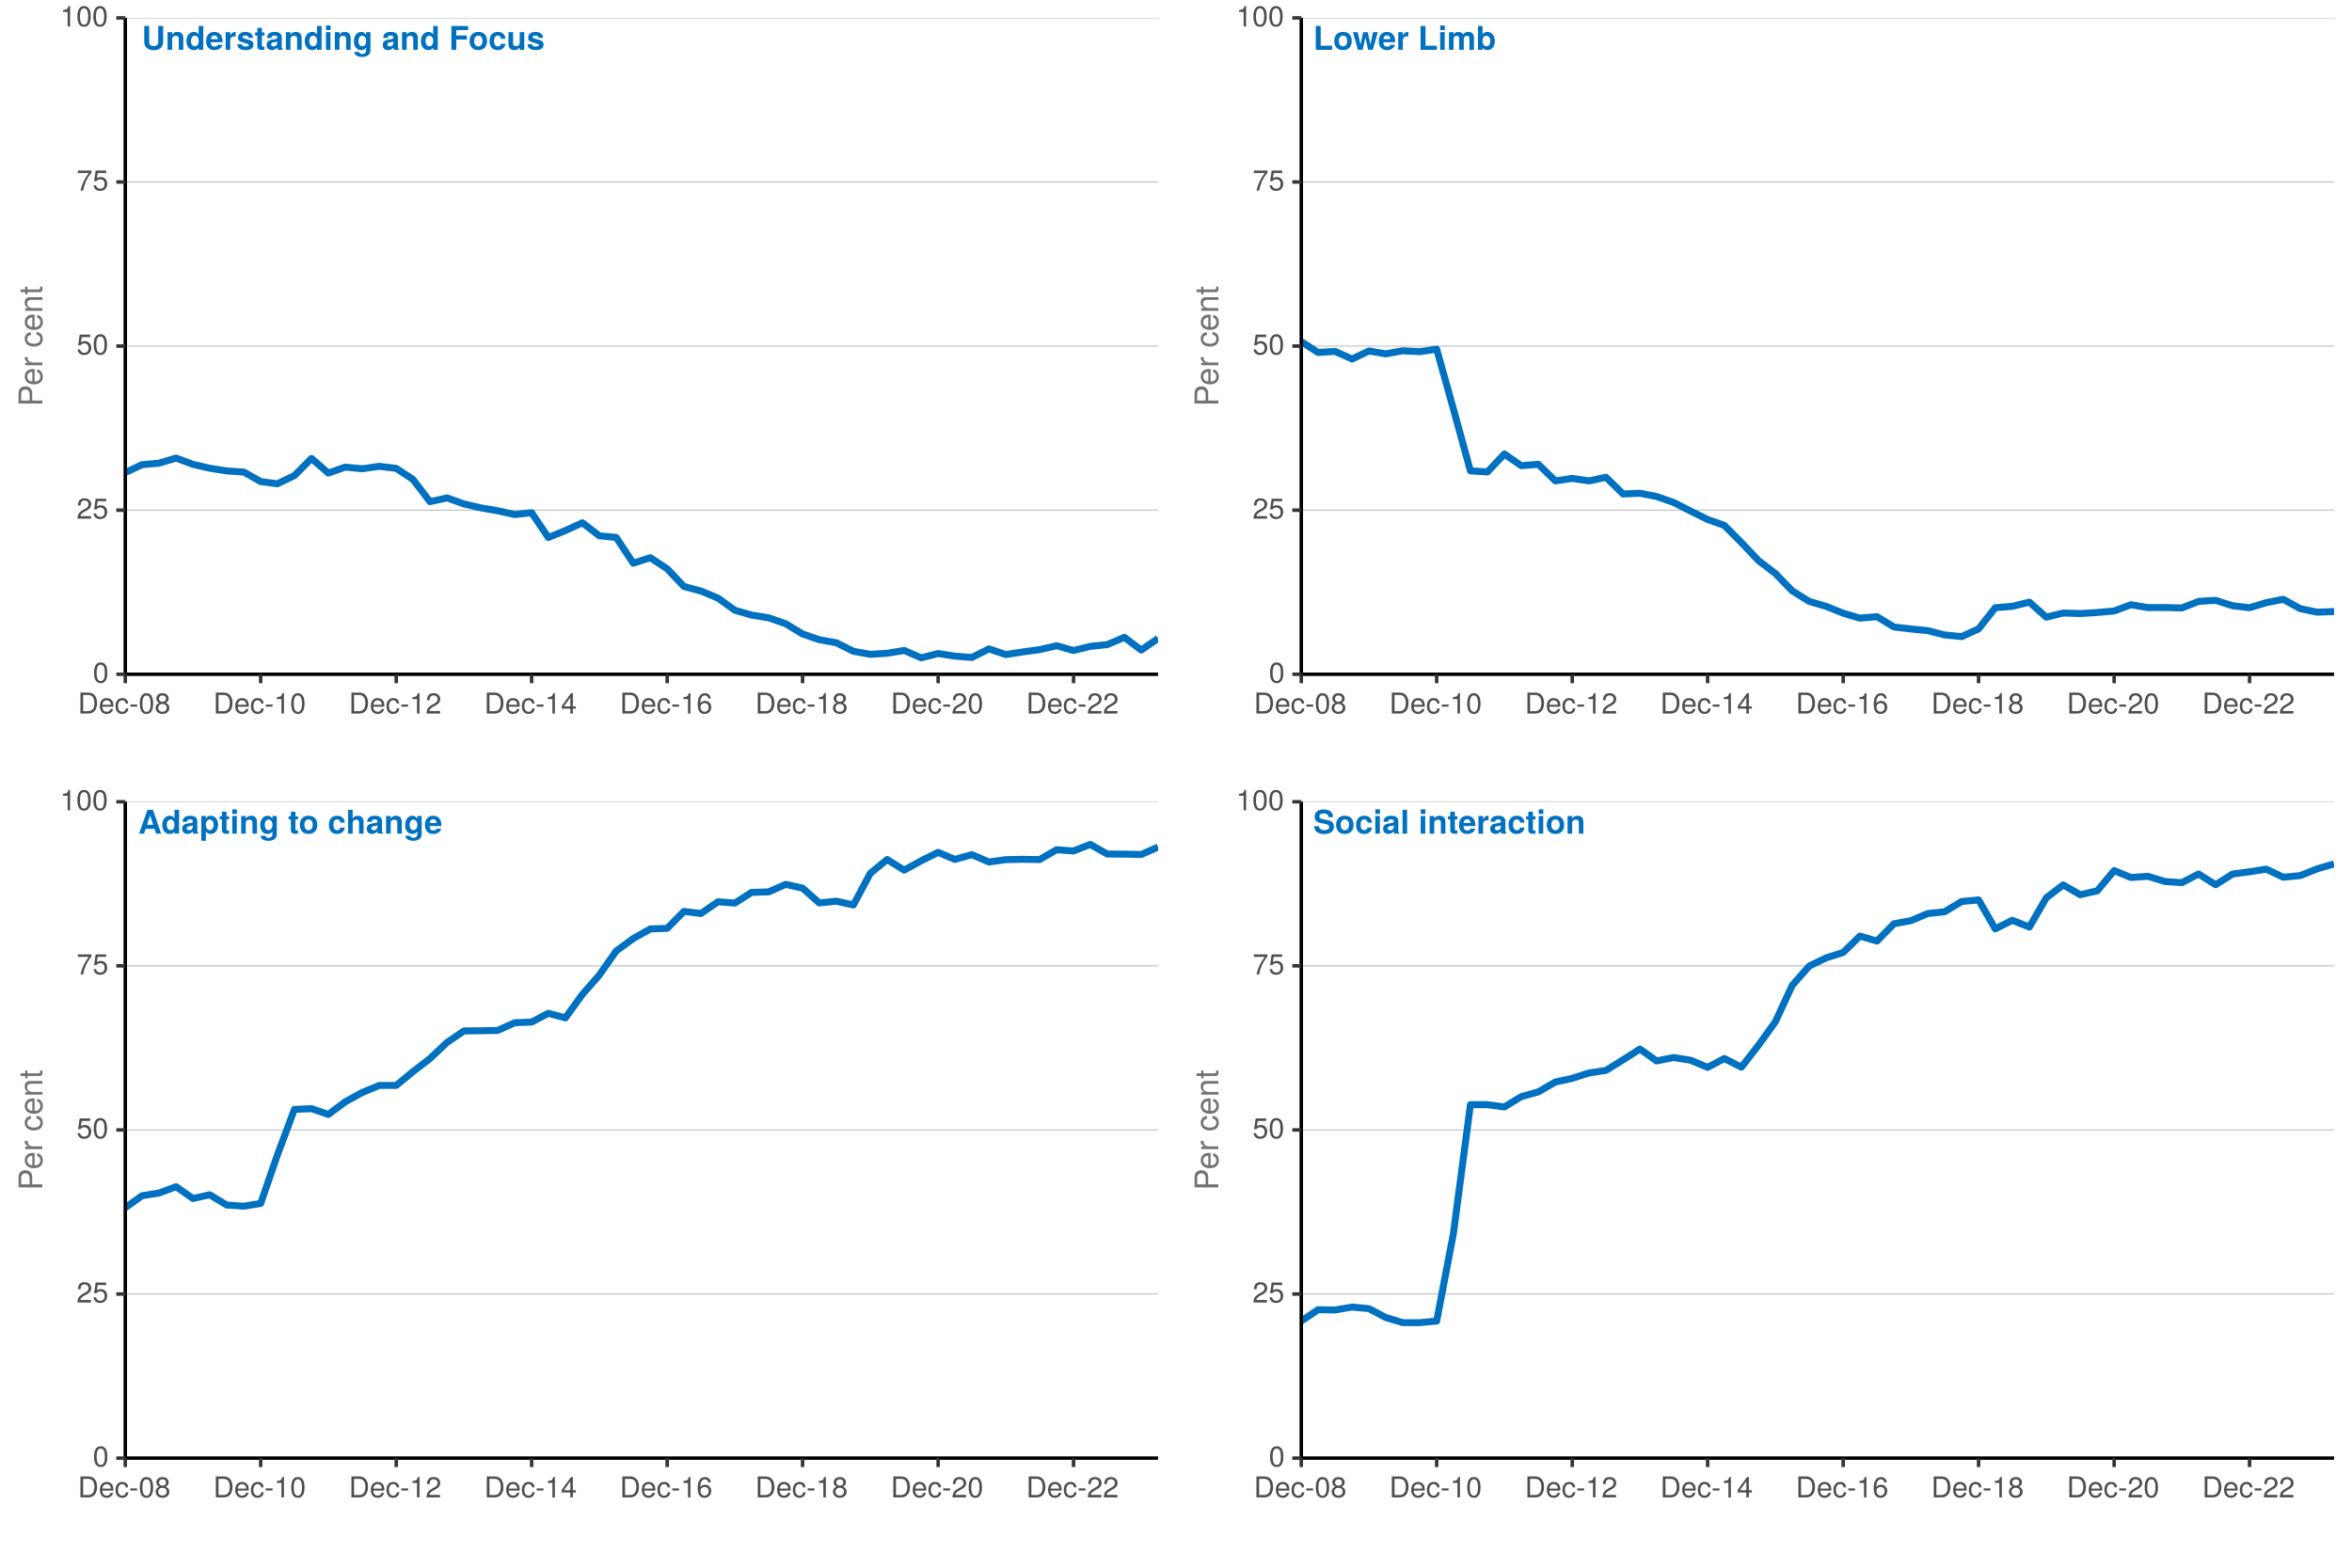 <?xml version="1.0" encoding="UTF-8"?>
<svg xmlns="http://www.w3.org/2000/svg" xmlns:xlink="http://www.w3.org/1999/xlink" width="720pt" height="480pt" viewBox="0 0 720 480" version="1.1">
<defs>
<g>
<symbol overflow="visible" id="glyph0-0">
<path style="stroke:none;" d=""/>
</symbol>
<symbol overflow="visible" id="glyph0-1">
<path style="stroke:none;" d="M 4.453 -3 C 4.453 -5.156 3.781 -6.234 2.422 -6.234 C 1.078 -6.234 0.375 -5.141 0.375 -3.047 C 0.375 -0.953 1.078 0.125 2.422 0.125 C 3.734 0.125 4.453 -0.953 4.453 -3 Z M 3.672 -3.062 C 3.672 -1.297 3.266 -0.516 2.406 -0.516 C 1.578 -0.516 1.172 -1.344 1.172 -3.047 C 1.172 -4.75 1.578 -5.547 2.422 -5.547 C 3.25 -5.547 3.672 -4.734 3.672 -3.062 Z M 3.672 -3.062 "/>
</symbol>
<symbol overflow="visible" id="glyph0-2">
<path style="stroke:none;" d="M 4.5 -4.406 C 4.5 -5.469 3.672 -6.234 2.5 -6.234 C 1.219 -6.234 0.484 -5.594 0.438 -4.078 L 1.219 -4.078 C 1.281 -5.125 1.703 -5.562 2.469 -5.562 C 3.172 -5.562 3.703 -5.062 3.703 -4.391 C 3.703 -3.891 3.406 -3.469 2.859 -3.156 L 2.047 -2.703 C 0.75 -1.969 0.375 -1.375 0.297 0 L 4.453 0 L 4.453 -0.766 L 1.172 -0.766 C 1.25 -1.281 1.531 -1.594 2.297 -2.047 L 3.172 -2.531 C 4.047 -2.984 4.5 -3.641 4.5 -4.406 Z M 4.5 -4.406 "/>
</symbol>
<symbol overflow="visible" id="glyph0-3">
<path style="stroke:none;" d="M 4.516 -2.062 C 4.516 -3.297 3.688 -4.109 2.5 -4.109 C 2.062 -4.109 1.703 -4 1.344 -3.734 L 1.594 -5.344 L 4.188 -5.344 L 4.188 -6.109 L 0.969 -6.109 L 0.5 -2.844 L 1.219 -2.844 C 1.578 -3.266 1.875 -3.422 2.359 -3.422 C 3.188 -3.422 3.719 -2.891 3.719 -1.969 C 3.719 -1.062 3.203 -0.547 2.359 -0.547 C 1.688 -0.547 1.266 -0.891 1.078 -1.594 L 0.312 -1.594 C 0.562 -0.359 1.266 0.125 2.375 0.125 C 3.641 0.125 4.516 -0.75 4.516 -2.062 Z M 4.516 -2.062 "/>
</symbol>
<symbol overflow="visible" id="glyph0-4">
<path style="stroke:none;" d="M 4.578 -5.453 L 4.578 -6.109 L 0.406 -6.109 L 0.406 -5.344 L 3.781 -5.344 C 2.531 -3.781 1.656 -1.953 1.219 0 L 2.047 0 C 2.391 -2.016 3.266 -3.891 4.578 -5.453 Z M 4.578 -5.453 "/>
</symbol>
<symbol overflow="visible" id="glyph0-5">
<path style="stroke:none;" d="M 3.047 0 L 3.047 -6.234 L 2.547 -6.234 C 2.266 -5.281 2.094 -5.141 0.891 -5 L 0.891 -4.438 L 2.281 -4.438 L 2.281 0 Z M 3.047 0 "/>
</symbol>
<symbol overflow="visible" id="glyph0-6">
<path style="stroke:none;" d="M 5.875 -3.203 C 5.875 -5.203 4.875 -6.406 3.25 -6.406 L 0.781 -6.406 L 0.781 0 L 3.25 0 C 4.875 0 5.875 -1.219 5.875 -3.203 Z M 5.047 -3.203 C 5.047 -1.578 4.375 -0.719 3.109 -0.719 L 1.594 -0.719 L 1.594 -5.688 L 3.109 -5.688 C 4.375 -5.688 5.047 -4.844 5.047 -3.203 Z M 5.047 -3.203 "/>
</symbol>
<symbol overflow="visible" id="glyph0-7">
<path style="stroke:none;" d="M 4.516 -2.094 C 4.516 -2.766 4.453 -3.188 4.328 -3.531 C 4.031 -4.281 3.328 -4.734 2.469 -4.734 C 1.172 -4.734 0.359 -3.797 0.359 -2.281 C 0.359 -0.766 1.156 0.125 2.453 0.125 C 3.5 0.125 4.234 -0.469 4.422 -1.406 L 3.672 -1.406 C 3.469 -0.797 3.062 -0.547 2.469 -0.547 C 1.703 -0.547 1.141 -1.031 1.125 -2.094 Z M 3.734 -2.75 C 3.734 -2.75 3.734 -2.703 3.719 -2.688 L 1.141 -2.688 C 1.203 -3.516 1.719 -4.062 2.453 -4.062 C 3.172 -4.062 3.734 -3.469 3.734 -2.75 Z M 3.734 -2.75 "/>
</symbol>
<symbol overflow="visible" id="glyph0-8">
<path style="stroke:none;" d="M 4.203 -1.578 L 3.453 -1.578 C 3.328 -0.844 2.953 -0.547 2.328 -0.547 C 1.516 -0.547 1.031 -1.172 1.031 -2.266 C 1.031 -3.406 1.516 -4.062 2.312 -4.062 C 2.922 -4.062 3.312 -3.703 3.406 -3.062 L 4.141 -3.062 C 4.062 -4.188 3.359 -4.734 2.328 -4.734 C 1.078 -4.734 0.266 -3.797 0.266 -2.266 C 0.266 -0.781 1.062 0.125 2.312 0.125 C 3.406 0.125 4.109 -0.531 4.203 -1.578 Z M 4.203 -1.578 "/>
</symbol>
<symbol overflow="visible" id="glyph0-9">
<path style="stroke:none;" d="M 2.5 -2.109 L 2.5 -2.75 L 0.406 -2.75 L 0.406 -2.109 Z M 2.5 -2.109 "/>
</symbol>
<symbol overflow="visible" id="glyph0-10">
<path style="stroke:none;" d="M 4.516 -1.766 C 4.516 -2.453 4.156 -2.938 3.438 -3.281 C 4.078 -3.672 4.297 -3.984 4.297 -4.578 C 4.297 -5.547 3.531 -6.234 2.422 -6.234 C 1.312 -6.234 0.547 -5.547 0.547 -4.578 C 0.547 -4 0.75 -3.672 1.391 -3.281 C 0.672 -2.938 0.328 -2.453 0.328 -1.766 C 0.328 -0.625 1.188 0.125 2.422 0.125 C 3.656 0.125 4.516 -0.625 4.516 -1.766 Z M 3.5 -4.562 C 3.5 -3.969 3.062 -3.594 2.422 -3.594 C 1.766 -3.594 1.344 -3.969 1.344 -4.562 C 1.344 -5.156 1.766 -5.547 2.422 -5.547 C 3.078 -5.547 3.5 -5.156 3.5 -4.562 Z M 3.719 -1.75 C 3.719 -1.016 3.188 -0.547 2.406 -0.547 C 1.641 -0.547 1.125 -1.016 1.125 -1.75 C 1.125 -2.484 1.641 -2.938 2.422 -2.938 C 3.188 -2.938 3.719 -2.484 3.719 -1.75 Z M 3.719 -1.75 "/>
</symbol>
<symbol overflow="visible" id="glyph0-11">
<path style="stroke:none;" d="M 4.578 -1.5 L 4.578 -2.188 L 3.656 -2.188 L 3.656 -6.234 L 3.078 -6.234 L 0.25 -2.312 L 0.25 -1.5 L 2.875 -1.5 L 2.875 0 L 3.656 0 L 3.656 -1.5 Z M 2.875 -2.188 L 0.922 -2.188 L 2.875 -4.922 Z M 2.875 -2.188 "/>
</symbol>
<symbol overflow="visible" id="glyph0-12">
<path style="stroke:none;" d="M 4.516 -1.938 C 4.516 -3.094 3.719 -3.875 2.609 -3.875 C 1.984 -3.875 1.5 -3.641 1.172 -3.188 C 1.172 -4.703 1.672 -5.547 2.562 -5.547 C 3.109 -5.547 3.484 -5.203 3.609 -4.609 L 4.375 -4.609 C 4.234 -5.625 3.562 -6.234 2.609 -6.234 C 1.156 -6.234 0.375 -5.016 0.375 -2.844 C 0.375 -0.891 1.047 0.125 2.469 0.125 C 3.656 0.125 4.516 -0.719 4.516 -1.938 Z M 3.719 -1.875 C 3.719 -1.094 3.188 -0.547 2.484 -0.547 C 1.766 -0.547 1.219 -1.125 1.219 -1.922 C 1.219 -2.688 1.734 -3.188 2.5 -3.188 C 3.25 -3.188 3.719 -2.703 3.719 -1.875 Z M 3.719 -1.875 "/>
</symbol>
<symbol overflow="visible" id="glyph1-0">
<path style="stroke:none;" d=""/>
</symbol>
<symbol overflow="visible" id="glyph1-1">
<path style="stroke:none;" d="M -5.156 -6.172 C -6.516 -6.172 -7.297 -5.359 -7.297 -3.922 L -7.297 -0.906 L 0 -0.906 L 0 -1.844 L -3.094 -1.844 L -3.094 -4.125 C -3.094 -5.328 -3.938 -6.172 -5.156 -6.172 Z M -5.188 -5.203 C -4.391 -5.203 -3.906 -4.672 -3.906 -3.781 L -3.906 -1.844 L -6.469 -1.844 L -6.469 -3.781 C -6.469 -4.672 -5.984 -5.203 -5.188 -5.203 Z M -5.188 -5.203 "/>
</symbol>
<symbol overflow="visible" id="glyph1-2">
<path style="stroke:none;" d="M -2.375 -5.125 C -3.141 -5.125 -3.625 -5.062 -4.016 -4.922 C -4.875 -4.578 -5.391 -3.781 -5.391 -2.797 C -5.391 -1.344 -4.312 -0.406 -2.594 -0.406 C -0.875 -0.406 0.156 -1.312 0.156 -2.781 C 0.156 -3.984 -0.531 -4.812 -1.594 -5.016 L -1.594 -4.188 C -0.906 -3.953 -0.625 -3.484 -0.625 -2.812 C -0.625 -1.938 -1.188 -1.297 -2.375 -1.266 Z M -3.125 -4.234 C -3.125 -4.234 -3.078 -4.234 -3.062 -4.234 L -3.062 -1.297 C -3.984 -1.359 -4.625 -1.953 -4.625 -2.797 C -4.625 -3.609 -3.938 -4.234 -3.125 -4.234 Z M -3.125 -4.234 "/>
</symbol>
<symbol overflow="visible" id="glyph1-3">
<path style="stroke:none;" d="M -4.516 -3.203 L -5.359 -3.203 C -5.375 -3.062 -5.391 -3 -5.391 -2.891 C -5.391 -2.344 -5.062 -1.938 -4.297 -1.453 L -5.234 -1.453 L -5.234 -0.703 L 0 -0.703 L 0 -1.531 L -2.719 -1.531 C -3.906 -1.531 -4.484 -1.922 -4.516 -3.203 Z M -4.516 -3.203 "/>
</symbol>
<symbol overflow="visible" id="glyph1-4">
<path style="stroke:none;" d=""/>
</symbol>
<symbol overflow="visible" id="glyph1-5">
<path style="stroke:none;" d="M -1.797 -4.766 L -1.797 -3.938 C -0.953 -3.797 -0.625 -3.359 -0.625 -2.656 C -0.625 -1.734 -1.328 -1.188 -2.562 -1.188 C -3.875 -1.188 -4.625 -1.719 -4.625 -2.625 C -4.625 -3.328 -4.203 -3.766 -3.484 -3.875 L -3.484 -4.703 C -4.766 -4.609 -5.391 -3.812 -5.391 -2.641 C -5.391 -1.234 -4.312 -0.312 -2.562 -0.312 C -0.875 -0.312 0.156 -1.203 0.156 -2.625 C 0.156 -3.875 -0.594 -4.672 -1.797 -4.766 Z M -1.797 -4.766 "/>
</symbol>
<symbol overflow="visible" id="glyph1-6">
<path style="stroke:none;" d="M 0 -4.875 L -3.953 -4.875 C -4.828 -4.875 -5.391 -4.219 -5.391 -3.203 C -5.391 -2.438 -5.094 -1.938 -4.359 -1.469 L -5.234 -1.469 L -5.234 -0.703 L 0 -0.703 L 0 -1.531 L -2.891 -1.531 C -3.953 -1.531 -4.656 -2.109 -4.656 -2.953 C -4.656 -3.625 -4.266 -4.047 -3.625 -4.047 L 0 -4.047 Z M 0 -4.875 "/>
</symbol>
<symbol overflow="visible" id="glyph1-7">
<path style="stroke:none;" d="M 0 -2.547 L -0.703 -2.547 C -0.672 -2.438 -0.656 -2.297 -0.656 -2.141 C -0.656 -1.781 -0.766 -1.688 -1.125 -1.688 L -4.562 -1.688 L -4.562 -2.547 L -5.234 -2.547 L -5.234 -1.688 L -6.688 -1.688 L -6.688 -0.844 L -5.234 -0.844 L -5.234 -0.141 L -4.562 -0.141 L -4.562 -0.844 L -0.766 -0.844 C -0.234 -0.844 0.062 -1.203 0.062 -1.859 C 0.062 -2.062 0.047 -2.266 0 -2.547 Z M 0 -2.547 "/>
</symbol>
<symbol overflow="visible" id="glyph2-0">
<path style="stroke:none;" d=""/>
</symbol>
<symbol overflow="visible" id="glyph2-1">
<path style="stroke:none;" d="M 6.547 -2.453 L 6.547 -7.297 L 5.047 -7.297 L 5.047 -2.453 C 5.047 -1.578 4.594 -1.156 3.656 -1.156 C 2.703 -1.156 2.266 -1.578 2.266 -2.453 L 2.266 -7.297 L 0.766 -7.297 L 0.766 -2.453 C 0.766 -0.734 1.984 0.125 3.656 0.125 C 5.312 0.125 6.547 -0.734 6.547 -2.453 Z M 6.547 -2.453 "/>
</symbol>
<symbol overflow="visible" id="glyph2-2">
<path style="stroke:none;" d="M 5.453 0 L 5.453 -3.625 C 5.453 -4.812 4.797 -5.484 3.656 -5.484 C 2.922 -5.484 2.438 -5.219 2.031 -4.625 L 2.031 -5.406 L 0.625 -5.406 L 0.625 0 L 2.031 0 L 2.031 -3.234 C 2.031 -3.875 2.484 -4.297 3.156 -4.297 C 3.766 -4.297 4.062 -3.969 4.062 -3.328 L 4.062 0 Z M 5.453 0 "/>
</symbol>
<symbol overflow="visible" id="glyph2-3">
<path style="stroke:none;" d="M 5.453 0 L 5.453 -7.297 L 4.047 -7.297 L 4.047 -4.703 C 3.703 -5.234 3.234 -5.484 2.562 -5.484 C 1.266 -5.484 0.297 -4.312 0.297 -2.688 C 0.297 -1.156 1.125 0.094 2.562 0.094 C 3.234 0.094 3.703 -0.156 4.047 -0.625 L 4.047 0 Z M 4.047 -2.672 C 4.047 -1.688 3.562 -1.078 2.875 -1.078 C 2.172 -1.078 1.688 -1.703 1.688 -2.688 C 1.688 -3.688 2.172 -4.312 2.875 -4.312 C 3.578 -4.312 4.047 -3.703 4.047 -2.672 Z M 4.047 -2.672 "/>
</symbol>
<symbol overflow="visible" id="glyph2-4">
<path style="stroke:none;" d="M 5.25 -2.5 C 5.25 -4.359 4.312 -5.484 2.719 -5.484 C 1.172 -5.484 0.219 -4.438 0.219 -2.625 C 0.219 -0.906 1.156 0.094 2.688 0.094 C 3.906 0.094 4.875 -0.453 5.188 -1.516 L 3.812 -1.516 C 3.688 -1.125 3.25 -0.984 2.734 -0.984 C 2.078 -0.984 1.656 -1.281 1.625 -2.328 L 5.234 -2.328 Z M 3.797 -3.266 L 1.641 -3.266 C 1.734 -4.016 2.078 -4.422 2.703 -4.422 C 3.297 -4.422 3.719 -4.031 3.797 -3.266 Z M 3.797 -3.266 "/>
</symbol>
<symbol overflow="visible" id="glyph2-5">
<path style="stroke:none;" d="M 3.703 -4.062 L 3.703 -5.484 C 3.625 -5.484 3.562 -5.484 3.531 -5.484 C 2.891 -5.484 2.328 -5.062 2.031 -4.344 L 2.031 -5.406 L 0.625 -5.406 L 0.625 0 L 2.031 0 L 2.031 -2.875 C 2.031 -3.688 2.438 -4.094 3.266 -4.094 C 3.406 -4.094 3.516 -4.094 3.703 -4.062 Z M 3.703 -4.062 "/>
</symbol>
<symbol overflow="visible" id="glyph2-6">
<path style="stroke:none;" d="M 5.203 -1.594 L 5.203 -1.672 C 5.203 -2.297 4.844 -2.75 4.141 -2.953 L 2.375 -3.469 C 1.984 -3.578 1.875 -3.672 1.875 -3.891 C 1.875 -4.188 2.203 -4.391 2.688 -4.391 C 3.359 -4.391 3.688 -4.156 3.703 -3.656 L 5.047 -3.656 C 5.031 -4.797 4.156 -5.484 2.703 -5.484 C 1.328 -5.484 0.484 -4.797 0.484 -3.688 C 0.484 -3.031 0.656 -2.672 1.656 -2.359 L 3.328 -1.844 C 3.688 -1.734 3.797 -1.625 3.797 -1.469 C 3.797 -1.141 3.406 -1.016 2.766 -1.016 C 2.125 -1.016 1.781 -1.125 1.656 -1.703 L 0.297 -1.703 C 0.328 -0.531 1.203 0.094 2.844 0.094 C 4.359 0.094 5.203 -0.516 5.203 -1.594 Z M 5.203 -1.594 "/>
</symbol>
<symbol overflow="visible" id="glyph2-7">
<path style="stroke:none;" d="M 3.016 0 L 3.016 -0.984 C 2.875 -0.953 2.797 -0.953 2.688 -0.953 C 2.312 -0.953 2.234 -1.062 2.234 -1.547 L 2.234 -4.359 L 3.016 -4.359 L 3.016 -5.297 L 2.234 -5.297 L 2.234 -6.734 L 0.828 -6.734 L 0.828 -5.297 L 0.141 -5.297 L 0.141 -4.359 L 0.828 -4.359 L 0.828 -1.156 C 0.828 -0.312 1.281 0.047 2.203 0.047 C 2.516 0.047 2.766 0.016 3.016 0 Z M 3.016 0 "/>
</symbol>
<symbol overflow="visible" id="glyph2-8">
<path style="stroke:none;" d="M 5.234 0 L 5.234 -0.172 C 4.984 -0.406 4.922 -0.547 4.922 -0.828 L 4.922 -3.828 C 4.922 -4.938 4.172 -5.484 2.703 -5.484 C 1.25 -5.484 0.484 -4.875 0.406 -3.625 L 1.75 -3.625 C 1.812 -4.188 2.047 -4.359 2.734 -4.359 C 3.281 -4.359 3.547 -4.188 3.547 -3.812 C 3.547 -3.25 3.125 -3.312 2.438 -3.188 L 1.875 -3.094 C 0.797 -2.906 0.281 -2.438 0.281 -1.453 C 0.281 -0.406 1.016 0.094 1.922 0.094 C 2.516 0.094 3.062 -0.172 3.562 -0.688 C 3.562 -0.406 3.594 -0.156 3.719 0 Z M 3.547 -2.312 C 3.547 -1.5 3.156 -1.047 2.438 -1.047 C 1.969 -1.047 1.688 -1.219 1.688 -1.625 C 1.688 -2.031 1.906 -2.188 2.484 -2.297 L 2.953 -2.375 C 3.328 -2.453 3.391 -2.469 3.547 -2.547 Z M 3.547 -2.312 "/>
</symbol>
<symbol overflow="visible" id="glyph2-9">
<path style="stroke:none;" d="M 2.062 0 L 2.062 -5.406 L 0.672 -5.406 L 0.672 0 Z M 2.094 -6.047 L 2.094 -7.453 L 0.688 -7.453 L 0.688 -6.047 Z M 2.094 -6.047 "/>
</symbol>
<symbol overflow="visible" id="glyph2-10">
<path style="stroke:none;" d="M 5.406 0.188 L 5.406 -5.406 L 4.078 -5.406 L 4.078 -4.562 C 3.656 -5.203 3.203 -5.484 2.578 -5.484 C 1.297 -5.484 0.344 -4.312 0.344 -2.641 C 0.344 -0.953 1.219 0.094 2.547 0.094 C 3.188 0.094 3.562 -0.094 4.078 -0.625 L 4.078 0.188 C 4.078 0.828 3.594 1.281 2.891 1.281 C 2.359 1.281 2.016 1.062 1.906 0.656 L 0.453 0.656 C 0.469 1.531 1.359 2.188 2.844 2.188 C 4.469 2.188 5.406 1.453 5.406 0.188 Z M 4.094 -2.656 C 4.094 -1.688 3.594 -1.078 2.859 -1.078 C 2.203 -1.078 1.734 -1.688 1.734 -2.656 C 1.734 -3.688 2.203 -4.312 2.875 -4.312 C 3.578 -4.312 4.094 -3.656 4.094 -2.656 Z M 4.094 -2.656 "/>
</symbol>
<symbol overflow="visible" id="glyph2-11">
<path style="stroke:none;" d=""/>
</symbol>
<symbol overflow="visible" id="glyph2-12">
<path style="stroke:none;" d="M 5.859 -6.047 L 5.859 -7.297 L 0.734 -7.297 L 0.734 0 L 2.234 0 L 2.234 -3.141 L 5.438 -3.141 L 5.438 -4.391 L 2.234 -4.391 L 2.234 -6.047 Z M 5.859 -6.047 "/>
</symbol>
<symbol overflow="visible" id="glyph2-13">
<path style="stroke:none;" d="M 5.688 -2.656 C 5.688 -4.484 4.703 -5.484 3.016 -5.484 C 1.359 -5.484 0.344 -4.469 0.344 -2.703 C 0.344 -0.922 1.359 0.094 3.016 0.094 C 4.656 0.094 5.688 -0.938 5.688 -2.656 Z M 4.297 -2.688 C 4.297 -1.672 3.766 -1.047 3.016 -1.047 C 2.266 -1.047 1.75 -1.672 1.75 -2.703 C 1.75 -3.734 2.266 -4.359 3.016 -4.359 C 3.797 -4.359 4.297 -3.734 4.297 -2.688 Z M 4.297 -2.688 "/>
</symbol>
<symbol overflow="visible" id="glyph2-14">
<path style="stroke:none;" d="M 5.219 -1.875 L 3.875 -1.875 C 3.703 -1.312 3.422 -1.047 2.875 -1.047 C 2.172 -1.047 1.734 -1.609 1.734 -2.656 C 1.734 -3.656 2 -4.359 2.875 -4.359 C 3.453 -4.359 3.719 -4.094 3.875 -3.375 L 5.219 -3.375 C 5.125 -4.703 4.234 -5.484 2.891 -5.484 C 1.281 -5.484 0.344 -4.5 0.344 -2.656 C 0.344 -0.875 1.266 0.094 2.875 0.094 C 4.188 0.094 5.094 -0.719 5.219 -1.875 Z M 5.219 -1.875 "/>
</symbol>
<symbol overflow="visible" id="glyph2-15">
<path style="stroke:none;" d="M 5.406 0 L 5.406 -5.406 L 4.016 -5.406 L 4.016 -2.156 C 4.016 -1.516 3.562 -1.094 2.875 -1.094 C 2.281 -1.094 1.984 -1.422 1.984 -2.062 L 1.984 -5.406 L 0.578 -5.406 L 0.578 -1.781 C 0.578 -0.594 1.234 0.094 2.391 0.094 C 3.125 0.094 3.609 -0.188 4.016 -0.703 L 4.016 0 Z M 5.406 0 "/>
</symbol>
<symbol overflow="visible" id="glyph2-16">
<path style="stroke:none;" d="M 5.797 0 L 5.797 -1.25 L 2.297 -1.25 L 2.297 -7.297 L 0.797 -7.297 L 0.797 0 Z M 5.797 0 "/>
</symbol>
<symbol overflow="visible" id="glyph2-17">
<path style="stroke:none;" d="M 7.656 -5.406 L 6.203 -5.406 L 5.391 -1.625 L 4.578 -5.406 L 3.188 -5.406 L 2.359 -1.625 L 1.5 -5.406 L 0.047 -5.406 L 1.562 0 L 3.016 0 L 3.875 -3.812 L 4.688 0 L 6.125 0 Z M 7.656 -5.406 "/>
</symbol>
<symbol overflow="visible" id="glyph2-18">
<path style="stroke:none;" d="M 8.234 0 L 8.234 -3.812 C 8.234 -4.875 7.594 -5.484 6.516 -5.484 C 5.844 -5.484 5.359 -5.25 4.938 -4.688 C 4.688 -5.203 4.141 -5.484 3.469 -5.484 C 2.844 -5.484 2.453 -5.281 1.984 -4.734 L 1.984 -5.406 L 0.594 -5.406 L 0.594 0 L 2 0 L 2 -3.234 C 2 -3.906 2.359 -4.297 2.953 -4.297 C 3.438 -4.297 3.719 -4.031 3.719 -3.594 L 3.719 0 L 5.125 0 L 5.125 -3.234 C 5.125 -3.906 5.484 -4.297 6.078 -4.297 C 6.547 -4.297 6.844 -4.031 6.844 -3.594 L 6.844 0 Z M 8.234 0 "/>
</symbol>
<symbol overflow="visible" id="glyph2-19">
<path style="stroke:none;" d="M 5.75 -2.625 C 5.75 -4.156 4.906 -5.484 3.484 -5.484 C 2.812 -5.484 2.328 -5.234 1.984 -4.703 L 1.984 -7.297 L 0.594 -7.297 L 0.594 0 L 1.984 0 L 1.984 -0.625 C 2.328 -0.156 2.797 0.094 3.484 0.094 C 4.766 0.094 5.75 -1 5.75 -2.625 Z M 4.344 -2.688 C 4.344 -1.703 3.859 -1.078 3.172 -1.078 C 2.453 -1.078 1.984 -1.688 1.984 -2.719 C 1.984 -3.703 2.469 -4.312 3.172 -4.312 C 3.859 -4.312 4.344 -3.688 4.344 -2.688 Z M 4.344 -2.688 "/>
</symbol>
<symbol overflow="visible" id="glyph2-20">
<path style="stroke:none;" d="M 7.031 0 L 4.516 -7.297 L 2.844 -7.297 L 0.266 0 L 1.797 0 L 2.281 -1.469 L 5.016 -1.469 L 5.484 0 Z M 4.594 -2.719 L 2.703 -2.719 L 3.656 -5.562 Z M 4.594 -2.719 "/>
</symbol>
<symbol overflow="visible" id="glyph2-21">
<path style="stroke:none;" d="M 5.734 -2.703 C 5.734 -4.297 4.891 -5.484 3.484 -5.484 C 2.797 -5.484 2.312 -5.203 1.984 -4.594 L 1.984 -5.406 L 0.578 -5.406 L 0.578 2.188 L 1.984 2.188 L 1.984 -0.719 C 2.312 -0.125 2.797 0.094 3.484 0.094 C 4.781 0.094 5.734 -1.062 5.734 -2.703 Z M 4.344 -2.688 C 4.344 -1.703 3.844 -1.078 3.156 -1.078 C 2.453 -1.078 1.984 -1.688 1.984 -2.703 C 1.984 -3.703 2.453 -4.312 3.156 -4.312 C 3.875 -4.312 4.344 -3.703 4.344 -2.688 Z M 4.344 -2.688 "/>
</symbol>
<symbol overflow="visible" id="glyph2-22">
<path style="stroke:none;" d="M 5.406 0 L 5.406 -3.625 C 5.406 -4.875 4.672 -5.484 3.656 -5.484 C 2.953 -5.484 2.453 -5.203 2.062 -4.625 L 2.062 -7.297 L 0.672 -7.297 L 0.672 0 L 2.062 0 L 2.062 -3.234 C 2.062 -3.859 2.516 -4.297 3.156 -4.297 C 3.656 -4.297 4.016 -4.031 4.016 -3.297 L 4.016 0 Z M 5.406 0 "/>
</symbol>
<symbol overflow="visible" id="glyph2-23">
<path style="stroke:none;" d="M 6.328 -2.188 C 6.328 -3.344 5.75 -3.875 4.406 -4.141 L 3.266 -4.359 C 2.188 -4.562 1.875 -4.781 1.875 -5.312 C 1.875 -5.859 2.375 -6.203 3.141 -6.203 C 4.094 -6.203 4.672 -5.812 4.672 -5.062 L 6.062 -5.062 C 6.062 -6.609 4.984 -7.406 3.203 -7.406 C 1.453 -7.406 0.453 -6.594 0.453 -5.172 C 0.453 -4.031 1.016 -3.5 2.5 -3.203 L 3.516 -3.016 C 4.516 -2.812 4.891 -2.594 4.891 -2.016 C 4.891 -1.406 4.328 -1.078 3.422 -1.078 C 2.406 -1.078 1.781 -1.516 1.781 -2.297 L 0.312 -2.297 C 0.312 -0.734 1.484 0.125 3.344 0.125 C 5.219 0.125 6.328 -0.703 6.328 -2.188 Z M 6.328 -2.188 "/>
</symbol>
<symbol overflow="visible" id="glyph2-24">
<path style="stroke:none;" d="M 2.062 0 L 2.062 -7.297 L 0.672 -7.297 L 0.672 0 Z M 2.062 0 "/>
</symbol>
</g>
<clipPath id="clip1">
  <path d="M 0 0 L 360 0 L 360 240 L 0 240 Z M 0 0 "/>
</clipPath>
<clipPath id="clip2">
  <path d="M 38.352 5.48 L 354.52 5.48 L 354.52 206.449 L 38.352 206.449 Z M 38.352 5.48 "/>
</clipPath>
<clipPath id="clip3">
  <path d="M 38.352 206 L 354.52 206 L 354.52 206.449 L 38.352 206.449 Z M 38.352 206 "/>
</clipPath>
<clipPath id="clip4">
  <path d="M 38.352 156 L 354.52 156 L 354.52 157 L 38.352 157 Z M 38.352 156 "/>
</clipPath>
<clipPath id="clip5">
  <path d="M 38.352 105 L 354.52 105 L 354.52 107 L 38.352 107 Z M 38.352 105 "/>
</clipPath>
<clipPath id="clip6">
  <path d="M 38.352 55 L 354.52 55 L 354.52 56 L 38.352 56 Z M 38.352 55 "/>
</clipPath>
<clipPath id="clip7">
  <path d="M 38.352 5.48 L 354.52 5.48 L 354.52 6 L 38.352 6 Z M 38.352 5.48 "/>
</clipPath>
<clipPath id="clip8">
  <path d="M 38.352 139 L 354.52 139 L 354.52 203 L 38.352 203 Z M 38.352 139 "/>
</clipPath>
<clipPath id="clip9">
  <path d="M 360 0 L 720 0 L 720 240 L 360 240 Z M 360 0 "/>
</clipPath>
<clipPath id="clip10">
  <path d="M 398.352 5.48 L 714.52 5.48 L 714.52 206.449 L 398.352 206.449 Z M 398.352 5.48 "/>
</clipPath>
<clipPath id="clip11">
  <path d="M 398.352 206 L 714.52 206 L 714.52 206.449 L 398.352 206.449 Z M 398.352 206 "/>
</clipPath>
<clipPath id="clip12">
  <path d="M 398.352 156 L 714.52 156 L 714.52 157 L 398.352 157 Z M 398.352 156 "/>
</clipPath>
<clipPath id="clip13">
  <path d="M 398.352 105 L 714.52 105 L 714.52 107 L 398.352 107 Z M 398.352 105 "/>
</clipPath>
<clipPath id="clip14">
  <path d="M 398.352 55 L 714.52 55 L 714.52 56 L 398.352 56 Z M 398.352 55 "/>
</clipPath>
<clipPath id="clip15">
  <path d="M 398.352 5.48 L 714.52 5.48 L 714.52 6 L 398.352 6 Z M 398.352 5.48 "/>
</clipPath>
<clipPath id="clip16">
  <path d="M 398.352 103 L 714.52 103 L 714.52 196 L 398.352 196 Z M 398.352 103 "/>
</clipPath>
<clipPath id="clip17">
  <path d="M 0 240 L 360 240 L 360 480 L 0 480 Z M 0 240 "/>
</clipPath>
<clipPath id="clip18">
  <path d="M 38.352 245.48 L 354.52 245.48 L 354.52 446.449 L 38.352 446.449 Z M 38.352 245.48 "/>
</clipPath>
<clipPath id="clip19">
  <path d="M 38.352 446 L 354.52 446 L 354.52 446.449 L 38.352 446.449 Z M 38.352 446 "/>
</clipPath>
<clipPath id="clip20">
  <path d="M 38.352 396 L 354.52 396 L 354.52 397 L 38.352 397 Z M 38.352 396 "/>
</clipPath>
<clipPath id="clip21">
  <path d="M 38.352 345 L 354.52 345 L 354.52 347 L 38.352 347 Z M 38.352 345 "/>
</clipPath>
<clipPath id="clip22">
  <path d="M 38.352 295 L 354.52 295 L 354.52 296 L 38.352 296 Z M 38.352 295 "/>
</clipPath>
<clipPath id="clip23">
  <path d="M 38.352 245.48 L 354.52 245.48 L 354.52 246 L 38.352 246 Z M 38.352 245.48 "/>
</clipPath>
<clipPath id="clip24">
  <path d="M 38.352 257 L 354.52 257 L 354.52 371 L 38.352 371 Z M 38.352 257 "/>
</clipPath>
<clipPath id="clip25">
  <path d="M 360 240 L 720 240 L 720 480 L 360 480 Z M 360 240 "/>
</clipPath>
<clipPath id="clip26">
  <path d="M 398.352 245.48 L 714.52 245.48 L 714.52 446.449 L 398.352 446.449 Z M 398.352 245.48 "/>
</clipPath>
<clipPath id="clip27">
  <path d="M 398.352 446 L 714.52 446 L 714.52 446.449 L 398.352 446.449 Z M 398.352 446 "/>
</clipPath>
<clipPath id="clip28">
  <path d="M 398.352 396 L 714.52 396 L 714.52 397 L 398.352 397 Z M 398.352 396 "/>
</clipPath>
<clipPath id="clip29">
  <path d="M 398.352 345 L 714.52 345 L 714.52 347 L 398.352 347 Z M 398.352 345 "/>
</clipPath>
<clipPath id="clip30">
  <path d="M 398.352 295 L 714.52 295 L 714.52 296 L 398.352 296 Z M 398.352 295 "/>
</clipPath>
<clipPath id="clip31">
  <path d="M 398.352 245.48 L 714.52 245.48 L 714.52 246 L 398.352 246 Z M 398.352 245.48 "/>
</clipPath>
<clipPath id="clip32">
  <path d="M 398.352 263 L 714.52 263 L 714.52 407 L 398.352 407 Z M 398.352 263 "/>
</clipPath>
</defs>
<g id="surface2373">
<rect x="0" y="0" width="720" height="480" style="fill:rgb(100%,100%,100%);fill-opacity:1;stroke:none;"/>
<path style=" stroke:none;fill-rule:nonzero;fill:rgb(100%,100%,100%);fill-opacity:1;" d="M 0 240 L 360 240 L 360 0 L 0 0 Z M 0 240 "/>
<g clip-path="url(#clip1)" clip-rule="nonzero">
<path style="fill:none;stroke-width:1.067;stroke-linecap:round;stroke-linejoin:round;stroke:rgb(100%,100%,100%);stroke-opacity:1;stroke-miterlimit:10;" d="M 0 240 L 360 240 L 360 0 L 0 0 Z M 0 240 "/>
</g>
<g clip-path="url(#clip2)" clip-rule="nonzero">
<path style=" stroke:none;fill-rule:nonzero;fill:rgb(100%,100%,100%);fill-opacity:1;" d="M 38.352 206.449 L 354.52 206.449 L 354.52 5.48 L 38.352 5.48 Z M 38.352 206.449 "/>
</g>
<g clip-path="url(#clip3)" clip-rule="nonzero">
<path style="fill:none;stroke-width:0.32;stroke-linecap:butt;stroke-linejoin:round;stroke:rgb(74.51%,74.51%,74.51%);stroke-opacity:1;stroke-miterlimit:10;" d="M 38.352 206.449 L 354.52 206.449 "/>
</g>
<g clip-path="url(#clip4)" clip-rule="nonzero">
<path style="fill:none;stroke-width:0.32;stroke-linecap:butt;stroke-linejoin:round;stroke:rgb(74.51%,74.51%,74.51%);stroke-opacity:1;stroke-miterlimit:10;" d="M 38.352 156.207 L 354.52 156.207 "/>
</g>
<g clip-path="url(#clip5)" clip-rule="nonzero">
<path style="fill:none;stroke-width:0.32;stroke-linecap:butt;stroke-linejoin:round;stroke:rgb(74.51%,74.51%,74.51%);stroke-opacity:1;stroke-miterlimit:10;" d="M 38.352 105.965 L 354.52 105.965 "/>
</g>
<g clip-path="url(#clip6)" clip-rule="nonzero">
<path style="fill:none;stroke-width:0.32;stroke-linecap:butt;stroke-linejoin:round;stroke:rgb(74.51%,74.51%,74.51%);stroke-opacity:1;stroke-miterlimit:10;" d="M 38.352 55.723 L 354.52 55.723 "/>
</g>
<g clip-path="url(#clip7)" clip-rule="nonzero">
<path style="fill:none;stroke-width:0.32;stroke-linecap:butt;stroke-linejoin:round;stroke:rgb(74.51%,74.51%,74.51%);stroke-opacity:1;stroke-miterlimit:10;" d="M 38.352 5.48 L 354.52 5.48 "/>
</g>
<g clip-path="url(#clip8)" clip-rule="nonzero">
<path style="fill:none;stroke-width:2.134;stroke-linecap:butt;stroke-linejoin:round;stroke:rgb(0%,43.922%,75.294%);stroke-opacity:1;stroke-miterlimit:10;" d="M 38.352 144.691 L 43.461 142.281 L 48.684 141.816 L 53.906 140.25 L 59.074 142.18 L 64.184 143.363 L 69.406 144.188 L 74.629 144.531 L 79.797 147.445 L 84.906 148.129 L 90.129 145.617 L 95.352 140.371 L 100.516 144.852 L 105.684 143.023 L 110.906 143.527 L 116.129 142.781 L 121.297 143.406 L 126.406 146.781 L 131.629 153.594 L 136.852 152.449 L 142.02 154.297 L 147.129 155.484 L 152.352 156.387 L 157.574 157.555 L 162.742 156.992 L 167.852 164.566 L 173.074 162.457 L 178.297 160.066 L 183.465 164.066 L 188.629 164.547 L 193.852 172.445 L 199.074 170.758 L 204.242 174.152 L 209.352 179.559 L 214.574 180.965 L 219.797 183.137 L 224.965 186.855 L 230.074 188.32 L 235.297 189.164 L 240.52 190.977 L 245.688 194.109 L 250.797 195.859 L 256.02 196.805 L 261.242 199.414 L 266.41 200.34 L 271.574 200.02 L 276.797 199.152 L 282.02 201.426 L 287.188 200.098 L 292.297 200.902 L 297.52 201.305 L 302.742 198.672 L 307.91 200.422 L 313.02 199.617 L 318.242 198.914 L 323.465 197.707 L 328.633 199.176 L 333.742 197.906 L 338.965 197.367 L 344.188 195.133 L 349.355 199.035 L 354.52 195.477 "/>
</g>
<path style="fill:none;stroke-width:1.067;stroke-linecap:butt;stroke-linejoin:round;stroke:rgb(0%,0%,0%);stroke-opacity:1;stroke-miterlimit:10;" d="M 38.352 206.449 L 38.352 5.48 "/>
<g style="fill:rgb(30.196%,30.196%,30.196%);fill-opacity:1;">
  <use xlink:href="#glyph0-1" x="28.418" y="209.052"/>
</g>
<g style="fill:rgb(30.196%,30.196%,30.196%);fill-opacity:1;">
  <use xlink:href="#glyph0-2" x="23.418" y="158.81"/>
  <use xlink:href="#glyph0-3" x="28.311" y="158.81"/>
</g>
<g style="fill:rgb(30.196%,30.196%,30.196%);fill-opacity:1;">
  <use xlink:href="#glyph0-3" x="23.418" y="108.567"/>
  <use xlink:href="#glyph0-1" x="28.311" y="108.567"/>
</g>
<g style="fill:rgb(30.196%,30.196%,30.196%);fill-opacity:1;">
  <use xlink:href="#glyph0-4" x="23.418" y="58.325"/>
  <use xlink:href="#glyph0-3" x="28.311" y="58.325"/>
</g>
<g style="fill:rgb(30.196%,30.196%,30.196%);fill-opacity:1;">
  <use xlink:href="#glyph0-5" x="18.418" y="8.083"/>
  <use xlink:href="#glyph0-1" x="23.311" y="8.083"/>
  <use xlink:href="#glyph0-1" x="28.203" y="8.083"/>
</g>
<path style="fill:none;stroke-width:1.067;stroke-linecap:butt;stroke-linejoin:round;stroke:rgb(20%,20%,20%);stroke-opacity:1;stroke-miterlimit:10;" d="M 35.609 206.449 L 38.352 206.449 "/>
<path style="fill:none;stroke-width:1.067;stroke-linecap:butt;stroke-linejoin:round;stroke:rgb(20%,20%,20%);stroke-opacity:1;stroke-miterlimit:10;" d="M 35.609 156.207 L 38.352 156.207 "/>
<path style="fill:none;stroke-width:1.067;stroke-linecap:butt;stroke-linejoin:round;stroke:rgb(20%,20%,20%);stroke-opacity:1;stroke-miterlimit:10;" d="M 35.609 105.965 L 38.352 105.965 "/>
<path style="fill:none;stroke-width:1.067;stroke-linecap:butt;stroke-linejoin:round;stroke:rgb(20%,20%,20%);stroke-opacity:1;stroke-miterlimit:10;" d="M 35.609 55.723 L 38.352 55.723 "/>
<path style="fill:none;stroke-width:1.067;stroke-linecap:butt;stroke-linejoin:round;stroke:rgb(20%,20%,20%);stroke-opacity:1;stroke-miterlimit:10;" d="M 35.609 5.48 L 38.352 5.48 "/>
<path style="fill:none;stroke-width:1.067;stroke-linecap:butt;stroke-linejoin:round;stroke:rgb(0%,0%,0%);stroke-opacity:1;stroke-miterlimit:10;" d="M 38.352 206.449 L 354.52 206.449 "/>
<path style="fill:none;stroke-width:1.067;stroke-linecap:butt;stroke-linejoin:round;stroke:rgb(20%,20%,20%);stroke-opacity:1;stroke-miterlimit:10;" d="M 38.352 209.188 L 38.352 206.449 "/>
<path style="fill:none;stroke-width:1.067;stroke-linecap:butt;stroke-linejoin:round;stroke:rgb(20%,20%,20%);stroke-opacity:1;stroke-miterlimit:10;" d="M 79.797 209.188 L 79.797 206.449 "/>
<path style="fill:none;stroke-width:1.067;stroke-linecap:butt;stroke-linejoin:round;stroke:rgb(20%,20%,20%);stroke-opacity:1;stroke-miterlimit:10;" d="M 121.297 209.188 L 121.297 206.449 "/>
<path style="fill:none;stroke-width:1.067;stroke-linecap:butt;stroke-linejoin:round;stroke:rgb(20%,20%,20%);stroke-opacity:1;stroke-miterlimit:10;" d="M 162.742 209.188 L 162.742 206.449 "/>
<path style="fill:none;stroke-width:1.067;stroke-linecap:butt;stroke-linejoin:round;stroke:rgb(20%,20%,20%);stroke-opacity:1;stroke-miterlimit:10;" d="M 204.242 209.188 L 204.242 206.449 "/>
<path style="fill:none;stroke-width:1.067;stroke-linecap:butt;stroke-linejoin:round;stroke:rgb(20%,20%,20%);stroke-opacity:1;stroke-miterlimit:10;" d="M 245.688 209.188 L 245.688 206.449 "/>
<path style="fill:none;stroke-width:1.067;stroke-linecap:butt;stroke-linejoin:round;stroke:rgb(20%,20%,20%);stroke-opacity:1;stroke-miterlimit:10;" d="M 287.188 209.188 L 287.188 206.449 "/>
<path style="fill:none;stroke-width:1.067;stroke-linecap:butt;stroke-linejoin:round;stroke:rgb(20%,20%,20%);stroke-opacity:1;stroke-miterlimit:10;" d="M 328.633 209.188 L 328.633 206.449 "/>
<g style="fill:rgb(30.196%,30.196%,30.196%);fill-opacity:1;">
  <use xlink:href="#glyph0-6" x="23.852" y="218.474"/>
  <use xlink:href="#glyph0-7" x="30.205" y="218.474"/>
  <use xlink:href="#glyph0-8" x="35.098" y="218.474"/>
  <use xlink:href="#glyph0-9" x="39.498" y="218.474"/>
  <use xlink:href="#glyph0-1" x="42.429" y="218.474"/>
  <use xlink:href="#glyph0-10" x="47.321" y="218.474"/>
</g>
<g style="fill:rgb(30.196%,30.196%,30.196%);fill-opacity:1;">
  <use xlink:href="#glyph0-6" x="65.297" y="218.474"/>
  <use xlink:href="#glyph0-7" x="71.65" y="218.474"/>
  <use xlink:href="#glyph0-8" x="76.543" y="218.474"/>
  <use xlink:href="#glyph0-9" x="80.943" y="218.474"/>
  <use xlink:href="#glyph0-5" x="83.874" y="218.474"/>
  <use xlink:href="#glyph0-1" x="88.767" y="218.474"/>
</g>
<g style="fill:rgb(30.196%,30.196%,30.196%);fill-opacity:1;">
  <use xlink:href="#glyph0-6" x="106.797" y="218.474"/>
  <use xlink:href="#glyph0-7" x="113.15" y="218.474"/>
  <use xlink:href="#glyph0-8" x="118.043" y="218.474"/>
  <use xlink:href="#glyph0-9" x="122.443" y="218.474"/>
  <use xlink:href="#glyph0-5" x="125.374" y="218.474"/>
  <use xlink:href="#glyph0-2" x="130.267" y="218.474"/>
</g>
<g style="fill:rgb(30.196%,30.196%,30.196%);fill-opacity:1;">
  <use xlink:href="#glyph0-6" x="148.242" y="218.474"/>
  <use xlink:href="#glyph0-7" x="154.596" y="218.474"/>
  <use xlink:href="#glyph0-8" x="159.488" y="218.474"/>
  <use xlink:href="#glyph0-9" x="163.889" y="218.474"/>
  <use xlink:href="#glyph0-5" x="166.819" y="218.474"/>
  <use xlink:href="#glyph0-11" x="171.712" y="218.474"/>
</g>
<g style="fill:rgb(30.196%,30.196%,30.196%);fill-opacity:1;">
  <use xlink:href="#glyph0-6" x="189.742" y="218.474"/>
  <use xlink:href="#glyph0-7" x="196.096" y="218.474"/>
  <use xlink:href="#glyph0-8" x="200.988" y="218.474"/>
  <use xlink:href="#glyph0-9" x="205.389" y="218.474"/>
  <use xlink:href="#glyph0-5" x="208.319" y="218.474"/>
  <use xlink:href="#glyph0-12" x="213.212" y="218.474"/>
</g>
<g style="fill:rgb(30.196%,30.196%,30.196%);fill-opacity:1;">
  <use xlink:href="#glyph0-6" x="231.188" y="218.474"/>
  <use xlink:href="#glyph0-7" x="237.541" y="218.474"/>
  <use xlink:href="#glyph0-8" x="242.434" y="218.474"/>
  <use xlink:href="#glyph0-9" x="246.834" y="218.474"/>
  <use xlink:href="#glyph0-5" x="249.765" y="218.474"/>
  <use xlink:href="#glyph0-10" x="254.657" y="218.474"/>
</g>
<g style="fill:rgb(30.196%,30.196%,30.196%);fill-opacity:1;">
  <use xlink:href="#glyph0-6" x="272.688" y="218.474"/>
  <use xlink:href="#glyph0-7" x="279.041" y="218.474"/>
  <use xlink:href="#glyph0-8" x="283.934" y="218.474"/>
  <use xlink:href="#glyph0-9" x="288.334" y="218.474"/>
  <use xlink:href="#glyph0-2" x="291.265" y="218.474"/>
  <use xlink:href="#glyph0-1" x="296.157" y="218.474"/>
</g>
<g style="fill:rgb(30.196%,30.196%,30.196%);fill-opacity:1;">
  <use xlink:href="#glyph0-6" x="314.133" y="218.474"/>
  <use xlink:href="#glyph0-7" x="320.486" y="218.474"/>
  <use xlink:href="#glyph0-8" x="325.379" y="218.474"/>
  <use xlink:href="#glyph0-9" x="329.779" y="218.474"/>
  <use xlink:href="#glyph0-2" x="332.71" y="218.474"/>
  <use xlink:href="#glyph0-2" x="337.603" y="218.474"/>
</g>
<g style="fill:rgb(46.275%,44.314%,44.314%);fill-opacity:1;">
  <use xlink:href="#glyph1-1" x="12.961" y="124.465"/>
  <use xlink:href="#glyph1-2" x="12.961" y="118.095"/>
  <use xlink:href="#glyph1-3" x="12.961" y="112.535"/>
  <use xlink:href="#glyph1-4" x="12.961" y="109.205"/>
  <use xlink:href="#glyph1-5" x="12.961" y="106.425"/>
  <use xlink:href="#glyph1-2" x="12.961" y="101.425"/>
  <use xlink:href="#glyph1-6" x="12.961" y="95.865"/>
  <use xlink:href="#glyph1-7" x="12.961" y="90.306"/>
</g>
<g style="fill:rgb(0%,43.922%,75.294%);fill-opacity:1;">
  <use xlink:href="#glyph2-1" x="43.398" y="15.25"/>
  <use xlink:href="#glyph2-2" x="50.668" y="15.25"/>
  <use xlink:href="#glyph2-3" x="56.778" y="15.25"/>
  <use xlink:href="#glyph2-4" x="62.889" y="15.25"/>
  <use xlink:href="#glyph2-5" x="68.448" y="15.25"/>
  <use xlink:href="#glyph2-6" x="72.388" y="15.25"/>
  <use xlink:href="#glyph2-7" x="77.947" y="15.25"/>
  <use xlink:href="#glyph2-8" x="81.327" y="15.25"/>
  <use xlink:href="#glyph2-2" x="86.887" y="15.25"/>
  <use xlink:href="#glyph2-3" x="92.997" y="15.25"/>
  <use xlink:href="#glyph2-9" x="99.107" y="15.25"/>
  <use xlink:href="#glyph2-2" x="101.888" y="15.25"/>
  <use xlink:href="#glyph2-10" x="107.998" y="15.25"/>
  <use xlink:href="#glyph2-11" x="114.108" y="15.25"/>
  <use xlink:href="#glyph2-8" x="116.889" y="15.25"/>
  <use xlink:href="#glyph2-2" x="122.448" y="15.25"/>
  <use xlink:href="#glyph2-3" x="128.559" y="15.25"/>
  <use xlink:href="#glyph2-11" x="134.669" y="15.25"/>
  <use xlink:href="#glyph2-12" x="137.449" y="15.25"/>
  <use xlink:href="#glyph2-13" x="143.409" y="15.25"/>
  <use xlink:href="#glyph2-14" x="149.52" y="15.25"/>
  <use xlink:href="#glyph2-15" x="155.079" y="15.25"/>
  <use xlink:href="#glyph2-6" x="161.189" y="15.25"/>
</g>
<path style=" stroke:none;fill-rule:nonzero;fill:rgb(100%,100%,100%);fill-opacity:1;" d="M 360 240 L 720 240 L 720 0 L 360 0 Z M 360 240 "/>
<g clip-path="url(#clip9)" clip-rule="nonzero">
<path style="fill:none;stroke-width:1.067;stroke-linecap:round;stroke-linejoin:round;stroke:rgb(100%,100%,100%);stroke-opacity:1;stroke-miterlimit:10;" d="M 360 240 L 720 240 L 720 0 L 360 0 Z M 360 240 "/>
</g>
<g clip-path="url(#clip10)" clip-rule="nonzero">
<path style=" stroke:none;fill-rule:nonzero;fill:rgb(100%,100%,100%);fill-opacity:1;" d="M 398.352 206.449 L 714.52 206.449 L 714.52 5.48 L 398.352 5.48 Z M 398.352 206.449 "/>
</g>
<g clip-path="url(#clip11)" clip-rule="nonzero">
<path style="fill:none;stroke-width:0.32;stroke-linecap:butt;stroke-linejoin:round;stroke:rgb(74.51%,74.51%,74.51%);stroke-opacity:1;stroke-miterlimit:10;" d="M 398.352 206.449 L 714.52 206.449 "/>
</g>
<g clip-path="url(#clip12)" clip-rule="nonzero">
<path style="fill:none;stroke-width:0.32;stroke-linecap:butt;stroke-linejoin:round;stroke:rgb(74.51%,74.51%,74.51%);stroke-opacity:1;stroke-miterlimit:10;" d="M 398.352 156.207 L 714.52 156.207 "/>
</g>
<g clip-path="url(#clip13)" clip-rule="nonzero">
<path style="fill:none;stroke-width:0.32;stroke-linecap:butt;stroke-linejoin:round;stroke:rgb(74.51%,74.51%,74.51%);stroke-opacity:1;stroke-miterlimit:10;" d="M 398.352 105.965 L 714.52 105.965 "/>
</g>
<g clip-path="url(#clip14)" clip-rule="nonzero">
<path style="fill:none;stroke-width:0.32;stroke-linecap:butt;stroke-linejoin:round;stroke:rgb(74.51%,74.51%,74.51%);stroke-opacity:1;stroke-miterlimit:10;" d="M 398.352 55.723 L 714.52 55.723 "/>
</g>
<g clip-path="url(#clip15)" clip-rule="nonzero">
<path style="fill:none;stroke-width:0.32;stroke-linecap:butt;stroke-linejoin:round;stroke:rgb(74.51%,74.51%,74.51%);stroke-opacity:1;stroke-miterlimit:10;" d="M 398.352 5.48 L 714.52 5.48 "/>
</g>
<g clip-path="url(#clip16)" clip-rule="nonzero">
<path style="fill:none;stroke-width:2.134;stroke-linecap:butt;stroke-linejoin:round;stroke:rgb(0%,43.922%,75.294%);stroke-opacity:1;stroke-miterlimit:10;" d="M 398.352 104.598 L 403.461 107.914 L 408.684 107.594 L 413.906 109.922 L 419.074 107.453 L 424.184 108.355 L 429.406 107.391 L 434.629 107.672 L 439.797 106.91 L 444.906 125.176 L 450.129 144.168 L 455.352 144.492 L 460.516 139.004 L 465.684 142.582 L 470.906 142.16 L 476.129 147.242 L 481.297 146.48 L 486.406 147.242 L 491.629 146.137 L 496.852 151.242 L 502.02 151.023 L 507.129 152.027 L 512.352 153.855 L 517.574 156.508 L 522.742 159.062 L 527.852 160.871 L 533.074 166.113 L 538.297 171.621 L 543.465 175.582 L 548.629 180.906 L 553.852 184.141 L 559.074 185.668 L 564.242 187.758 L 569.352 189.266 L 574.574 188.805 L 579.797 191.98 L 584.965 192.582 L 590.074 193.086 L 595.297 194.41 L 600.52 194.914 L 605.688 192.562 L 610.797 186.07 L 616.02 185.648 L 621.242 184.363 L 626.41 188.965 L 631.574 187.699 L 636.797 187.859 L 642.02 187.539 L 647.188 187.074 L 652.297 185.168 L 657.52 186.031 L 662.742 186.012 L 667.91 186.152 L 673.02 184.141 L 678.242 183.82 L 683.465 185.469 L 688.633 186.07 L 693.742 184.523 L 698.965 183.5 L 704.188 186.371 L 709.355 187.438 L 714.52 187.238 "/>
</g>
<path style="fill:none;stroke-width:1.067;stroke-linecap:butt;stroke-linejoin:round;stroke:rgb(0%,0%,0%);stroke-opacity:1;stroke-miterlimit:10;" d="M 398.352 206.449 L 398.352 5.48 "/>
<g style="fill:rgb(30.196%,30.196%,30.196%);fill-opacity:1;">
  <use xlink:href="#glyph0-1" x="388.418" y="209.052"/>
</g>
<g style="fill:rgb(30.196%,30.196%,30.196%);fill-opacity:1;">
  <use xlink:href="#glyph0-2" x="383.418" y="158.81"/>
  <use xlink:href="#glyph0-3" x="388.311" y="158.81"/>
</g>
<g style="fill:rgb(30.196%,30.196%,30.196%);fill-opacity:1;">
  <use xlink:href="#glyph0-3" x="383.418" y="108.567"/>
  <use xlink:href="#glyph0-1" x="388.311" y="108.567"/>
</g>
<g style="fill:rgb(30.196%,30.196%,30.196%);fill-opacity:1;">
  <use xlink:href="#glyph0-4" x="383.418" y="58.325"/>
  <use xlink:href="#glyph0-3" x="388.311" y="58.325"/>
</g>
<g style="fill:rgb(30.196%,30.196%,30.196%);fill-opacity:1;">
  <use xlink:href="#glyph0-5" x="378.418" y="8.083"/>
  <use xlink:href="#glyph0-1" x="383.311" y="8.083"/>
  <use xlink:href="#glyph0-1" x="388.203" y="8.083"/>
</g>
<path style="fill:none;stroke-width:1.067;stroke-linecap:butt;stroke-linejoin:round;stroke:rgb(20%,20%,20%);stroke-opacity:1;stroke-miterlimit:10;" d="M 395.609 206.449 L 398.352 206.449 "/>
<path style="fill:none;stroke-width:1.067;stroke-linecap:butt;stroke-linejoin:round;stroke:rgb(20%,20%,20%);stroke-opacity:1;stroke-miterlimit:10;" d="M 395.609 156.207 L 398.352 156.207 "/>
<path style="fill:none;stroke-width:1.067;stroke-linecap:butt;stroke-linejoin:round;stroke:rgb(20%,20%,20%);stroke-opacity:1;stroke-miterlimit:10;" d="M 395.609 105.965 L 398.352 105.965 "/>
<path style="fill:none;stroke-width:1.067;stroke-linecap:butt;stroke-linejoin:round;stroke:rgb(20%,20%,20%);stroke-opacity:1;stroke-miterlimit:10;" d="M 395.609 55.723 L 398.352 55.723 "/>
<path style="fill:none;stroke-width:1.067;stroke-linecap:butt;stroke-linejoin:round;stroke:rgb(20%,20%,20%);stroke-opacity:1;stroke-miterlimit:10;" d="M 395.609 5.48 L 398.352 5.48 "/>
<path style="fill:none;stroke-width:1.067;stroke-linecap:butt;stroke-linejoin:round;stroke:rgb(0%,0%,0%);stroke-opacity:1;stroke-miterlimit:10;" d="M 398.352 206.449 L 714.52 206.449 "/>
<path style="fill:none;stroke-width:1.067;stroke-linecap:butt;stroke-linejoin:round;stroke:rgb(20%,20%,20%);stroke-opacity:1;stroke-miterlimit:10;" d="M 398.352 209.188 L 398.352 206.449 "/>
<path style="fill:none;stroke-width:1.067;stroke-linecap:butt;stroke-linejoin:round;stroke:rgb(20%,20%,20%);stroke-opacity:1;stroke-miterlimit:10;" d="M 439.797 209.188 L 439.797 206.449 "/>
<path style="fill:none;stroke-width:1.067;stroke-linecap:butt;stroke-linejoin:round;stroke:rgb(20%,20%,20%);stroke-opacity:1;stroke-miterlimit:10;" d="M 481.297 209.188 L 481.297 206.449 "/>
<path style="fill:none;stroke-width:1.067;stroke-linecap:butt;stroke-linejoin:round;stroke:rgb(20%,20%,20%);stroke-opacity:1;stroke-miterlimit:10;" d="M 522.742 209.188 L 522.742 206.449 "/>
<path style="fill:none;stroke-width:1.067;stroke-linecap:butt;stroke-linejoin:round;stroke:rgb(20%,20%,20%);stroke-opacity:1;stroke-miterlimit:10;" d="M 564.242 209.188 L 564.242 206.449 "/>
<path style="fill:none;stroke-width:1.067;stroke-linecap:butt;stroke-linejoin:round;stroke:rgb(20%,20%,20%);stroke-opacity:1;stroke-miterlimit:10;" d="M 605.688 209.188 L 605.688 206.449 "/>
<path style="fill:none;stroke-width:1.067;stroke-linecap:butt;stroke-linejoin:round;stroke:rgb(20%,20%,20%);stroke-opacity:1;stroke-miterlimit:10;" d="M 647.188 209.188 L 647.188 206.449 "/>
<path style="fill:none;stroke-width:1.067;stroke-linecap:butt;stroke-linejoin:round;stroke:rgb(20%,20%,20%);stroke-opacity:1;stroke-miterlimit:10;" d="M 688.633 209.188 L 688.633 206.449 "/>
<g style="fill:rgb(30.196%,30.196%,30.196%);fill-opacity:1;">
  <use xlink:href="#glyph0-6" x="383.852" y="218.474"/>
  <use xlink:href="#glyph0-7" x="390.205" y="218.474"/>
  <use xlink:href="#glyph0-8" x="395.098" y="218.474"/>
  <use xlink:href="#glyph0-9" x="399.498" y="218.474"/>
  <use xlink:href="#glyph0-1" x="402.429" y="218.474"/>
  <use xlink:href="#glyph0-10" x="407.321" y="218.474"/>
</g>
<g style="fill:rgb(30.196%,30.196%,30.196%);fill-opacity:1;">
  <use xlink:href="#glyph0-6" x="425.297" y="218.474"/>
  <use xlink:href="#glyph0-7" x="431.65" y="218.474"/>
  <use xlink:href="#glyph0-8" x="436.543" y="218.474"/>
  <use xlink:href="#glyph0-9" x="440.943" y="218.474"/>
  <use xlink:href="#glyph0-5" x="443.874" y="218.474"/>
  <use xlink:href="#glyph0-1" x="448.767" y="218.474"/>
</g>
<g style="fill:rgb(30.196%,30.196%,30.196%);fill-opacity:1;">
  <use xlink:href="#glyph0-6" x="466.797" y="218.474"/>
  <use xlink:href="#glyph0-7" x="473.15" y="218.474"/>
  <use xlink:href="#glyph0-8" x="478.043" y="218.474"/>
  <use xlink:href="#glyph0-9" x="482.443" y="218.474"/>
  <use xlink:href="#glyph0-5" x="485.374" y="218.474"/>
  <use xlink:href="#glyph0-2" x="490.267" y="218.474"/>
</g>
<g style="fill:rgb(30.196%,30.196%,30.196%);fill-opacity:1;">
  <use xlink:href="#glyph0-6" x="508.242" y="218.474"/>
  <use xlink:href="#glyph0-7" x="514.596" y="218.474"/>
  <use xlink:href="#glyph0-8" x="519.488" y="218.474"/>
  <use xlink:href="#glyph0-9" x="523.889" y="218.474"/>
  <use xlink:href="#glyph0-5" x="526.819" y="218.474"/>
  <use xlink:href="#glyph0-11" x="531.712" y="218.474"/>
</g>
<g style="fill:rgb(30.196%,30.196%,30.196%);fill-opacity:1;">
  <use xlink:href="#glyph0-6" x="549.742" y="218.474"/>
  <use xlink:href="#glyph0-7" x="556.096" y="218.474"/>
  <use xlink:href="#glyph0-8" x="560.988" y="218.474"/>
  <use xlink:href="#glyph0-9" x="565.389" y="218.474"/>
  <use xlink:href="#glyph0-5" x="568.319" y="218.474"/>
  <use xlink:href="#glyph0-12" x="573.212" y="218.474"/>
</g>
<g style="fill:rgb(30.196%,30.196%,30.196%);fill-opacity:1;">
  <use xlink:href="#glyph0-6" x="591.188" y="218.474"/>
  <use xlink:href="#glyph0-7" x="597.541" y="218.474"/>
  <use xlink:href="#glyph0-8" x="602.434" y="218.474"/>
  <use xlink:href="#glyph0-9" x="606.834" y="218.474"/>
  <use xlink:href="#glyph0-5" x="609.765" y="218.474"/>
  <use xlink:href="#glyph0-10" x="614.657" y="218.474"/>
</g>
<g style="fill:rgb(30.196%,30.196%,30.196%);fill-opacity:1;">
  <use xlink:href="#glyph0-6" x="632.688" y="218.474"/>
  <use xlink:href="#glyph0-7" x="639.041" y="218.474"/>
  <use xlink:href="#glyph0-8" x="643.934" y="218.474"/>
  <use xlink:href="#glyph0-9" x="648.334" y="218.474"/>
  <use xlink:href="#glyph0-2" x="651.265" y="218.474"/>
  <use xlink:href="#glyph0-1" x="656.157" y="218.474"/>
</g>
<g style="fill:rgb(30.196%,30.196%,30.196%);fill-opacity:1;">
  <use xlink:href="#glyph0-6" x="674.133" y="218.474"/>
  <use xlink:href="#glyph0-7" x="680.486" y="218.474"/>
  <use xlink:href="#glyph0-8" x="685.379" y="218.474"/>
  <use xlink:href="#glyph0-9" x="689.779" y="218.474"/>
  <use xlink:href="#glyph0-2" x="692.71" y="218.474"/>
  <use xlink:href="#glyph0-2" x="697.603" y="218.474"/>
</g>
<g style="fill:rgb(46.275%,44.314%,44.314%);fill-opacity:1;">
  <use xlink:href="#glyph1-1" x="372.961" y="124.465"/>
  <use xlink:href="#glyph1-2" x="372.961" y="118.095"/>
  <use xlink:href="#glyph1-3" x="372.961" y="112.535"/>
  <use xlink:href="#glyph1-4" x="372.961" y="109.205"/>
  <use xlink:href="#glyph1-5" x="372.961" y="106.425"/>
  <use xlink:href="#glyph1-2" x="372.961" y="101.425"/>
  <use xlink:href="#glyph1-6" x="372.961" y="95.865"/>
  <use xlink:href="#glyph1-7" x="372.961" y="90.306"/>
</g>
<g style="fill:rgb(0%,43.922%,75.294%);fill-opacity:1;">
  <use xlink:href="#glyph2-16" x="402" y="15.25"/>
  <use xlink:href="#glyph2-13" x="408.11" y="15.25"/>
  <use xlink:href="#glyph2-17" x="414.121" y="15.25"/>
  <use xlink:href="#glyph2-4" x="421.852" y="15.25"/>
  <use xlink:href="#glyph2-5" x="427.411" y="15.25"/>
  <use xlink:href="#glyph2-11" x="431.301" y="15.25"/>
  <use xlink:href="#glyph2-16" x="434.081" y="15.25"/>
  <use xlink:href="#glyph2-9" x="440.191" y="15.25"/>
  <use xlink:href="#glyph2-18" x="442.972" y="15.25"/>
  <use xlink:href="#glyph2-19" x="451.861" y="15.25"/>
</g>
<path style=" stroke:none;fill-rule:nonzero;fill:rgb(100%,100%,100%);fill-opacity:1;" d="M 0 480 L 360 480 L 360 240 L 0 240 Z M 0 480 "/>
<g clip-path="url(#clip17)" clip-rule="nonzero">
<path style="fill:none;stroke-width:1.067;stroke-linecap:round;stroke-linejoin:round;stroke:rgb(100%,100%,100%);stroke-opacity:1;stroke-miterlimit:10;" d="M 0 480 L 360 480 L 360 240 L 0 240 Z M 0 480 "/>
</g>
<g clip-path="url(#clip18)" clip-rule="nonzero">
<path style=" stroke:none;fill-rule:nonzero;fill:rgb(100%,100%,100%);fill-opacity:1;" d="M 38.352 446.449 L 354.52 446.449 L 354.52 245.48 L 38.352 245.48 Z M 38.352 446.449 "/>
</g>
<g clip-path="url(#clip19)" clip-rule="nonzero">
<path style="fill:none;stroke-width:0.32;stroke-linecap:butt;stroke-linejoin:round;stroke:rgb(74.51%,74.51%,74.51%);stroke-opacity:1;stroke-miterlimit:10;" d="M 38.352 446.449 L 354.52 446.449 "/>
</g>
<g clip-path="url(#clip20)" clip-rule="nonzero">
<path style="fill:none;stroke-width:0.32;stroke-linecap:butt;stroke-linejoin:round;stroke:rgb(74.51%,74.51%,74.51%);stroke-opacity:1;stroke-miterlimit:10;" d="M 38.352 396.207 L 354.52 396.207 "/>
</g>
<g clip-path="url(#clip21)" clip-rule="nonzero">
<path style="fill:none;stroke-width:0.32;stroke-linecap:butt;stroke-linejoin:round;stroke:rgb(74.51%,74.51%,74.51%);stroke-opacity:1;stroke-miterlimit:10;" d="M 38.352 345.965 L 354.52 345.965 "/>
</g>
<g clip-path="url(#clip22)" clip-rule="nonzero">
<path style="fill:none;stroke-width:0.32;stroke-linecap:butt;stroke-linejoin:round;stroke:rgb(74.51%,74.51%,74.51%);stroke-opacity:1;stroke-miterlimit:10;" d="M 38.352 295.723 L 354.52 295.723 "/>
</g>
<g clip-path="url(#clip23)" clip-rule="nonzero">
<path style="fill:none;stroke-width:0.32;stroke-linecap:butt;stroke-linejoin:round;stroke:rgb(74.51%,74.51%,74.51%);stroke-opacity:1;stroke-miterlimit:10;" d="M 38.352 245.48 L 354.52 245.48 "/>
</g>
<g clip-path="url(#clip24)" clip-rule="nonzero">
<path style="fill:none;stroke-width:2.134;stroke-linecap:butt;stroke-linejoin:round;stroke:rgb(0%,43.922%,75.294%);stroke-opacity:1;stroke-miterlimit:10;" d="M 38.352 369.781 L 43.461 366.121 L 48.684 365.277 L 53.906 363.348 L 59.074 366.965 L 64.184 365.82 L 69.406 368.957 L 74.629 369.316 L 79.797 368.473 L 84.906 353.66 L 90.129 339.676 L 95.352 339.453 L 100.516 341.223 L 105.684 337.363 L 110.906 334.488 L 116.129 332.34 L 121.297 332.34 L 126.406 328.137 L 131.629 324.098 L 136.852 319.176 L 142.02 315.656 L 147.129 315.598 L 152.352 315.496 L 157.574 313.145 L 162.742 312.945 L 167.852 310.254 L 173.074 311.66 L 178.297 304.445 L 183.465 298.555 L 188.629 291.18 L 193.852 287.363 L 199.074 284.426 L 204.242 284.246 L 209.352 279.062 L 214.574 279.703 L 219.797 276.105 L 224.965 276.508 L 230.074 273.234 L 235.297 273.074 L 240.52 270.781 L 245.688 271.926 L 250.797 276.469 L 256.02 275.926 L 261.242 277.094 L 266.41 267.406 L 271.574 263.164 L 276.797 266.422 L 282.02 263.547 L 287.188 260.973 L 292.297 263.145 L 297.52 261.676 L 302.742 263.93 L 307.91 263.203 L 313.02 263.105 L 318.242 263.184 L 323.465 260.172 L 328.633 260.551 L 333.742 258.543 L 338.965 261.496 L 344.188 261.516 L 349.355 261.637 L 354.52 259.367 "/>
</g>
<path style="fill:none;stroke-width:1.067;stroke-linecap:butt;stroke-linejoin:round;stroke:rgb(0%,0%,0%);stroke-opacity:1;stroke-miterlimit:10;" d="M 38.352 446.449 L 38.352 245.48 "/>
<g style="fill:rgb(30.196%,30.196%,30.196%);fill-opacity:1;">
  <use xlink:href="#glyph0-1" x="28.418" y="449.052"/>
</g>
<g style="fill:rgb(30.196%,30.196%,30.196%);fill-opacity:1;">
  <use xlink:href="#glyph0-2" x="23.418" y="398.81"/>
  <use xlink:href="#glyph0-3" x="28.311" y="398.81"/>
</g>
<g style="fill:rgb(30.196%,30.196%,30.196%);fill-opacity:1;">
  <use xlink:href="#glyph0-3" x="23.418" y="348.567"/>
  <use xlink:href="#glyph0-1" x="28.311" y="348.567"/>
</g>
<g style="fill:rgb(30.196%,30.196%,30.196%);fill-opacity:1;">
  <use xlink:href="#glyph0-4" x="23.418" y="298.325"/>
  <use xlink:href="#glyph0-3" x="28.311" y="298.325"/>
</g>
<g style="fill:rgb(30.196%,30.196%,30.196%);fill-opacity:1;">
  <use xlink:href="#glyph0-5" x="18.418" y="248.083"/>
  <use xlink:href="#glyph0-1" x="23.311" y="248.083"/>
  <use xlink:href="#glyph0-1" x="28.203" y="248.083"/>
</g>
<path style="fill:none;stroke-width:1.067;stroke-linecap:butt;stroke-linejoin:round;stroke:rgb(20%,20%,20%);stroke-opacity:1;stroke-miterlimit:10;" d="M 35.609 446.449 L 38.352 446.449 "/>
<path style="fill:none;stroke-width:1.067;stroke-linecap:butt;stroke-linejoin:round;stroke:rgb(20%,20%,20%);stroke-opacity:1;stroke-miterlimit:10;" d="M 35.609 396.207 L 38.352 396.207 "/>
<path style="fill:none;stroke-width:1.067;stroke-linecap:butt;stroke-linejoin:round;stroke:rgb(20%,20%,20%);stroke-opacity:1;stroke-miterlimit:10;" d="M 35.609 345.965 L 38.352 345.965 "/>
<path style="fill:none;stroke-width:1.067;stroke-linecap:butt;stroke-linejoin:round;stroke:rgb(20%,20%,20%);stroke-opacity:1;stroke-miterlimit:10;" d="M 35.609 295.723 L 38.352 295.723 "/>
<path style="fill:none;stroke-width:1.067;stroke-linecap:butt;stroke-linejoin:round;stroke:rgb(20%,20%,20%);stroke-opacity:1;stroke-miterlimit:10;" d="M 35.609 245.48 L 38.352 245.48 "/>
<path style="fill:none;stroke-width:1.067;stroke-linecap:butt;stroke-linejoin:round;stroke:rgb(0%,0%,0%);stroke-opacity:1;stroke-miterlimit:10;" d="M 38.352 446.449 L 354.52 446.449 "/>
<path style="fill:none;stroke-width:1.067;stroke-linecap:butt;stroke-linejoin:round;stroke:rgb(20%,20%,20%);stroke-opacity:1;stroke-miterlimit:10;" d="M 38.352 449.188 L 38.352 446.449 "/>
<path style="fill:none;stroke-width:1.067;stroke-linecap:butt;stroke-linejoin:round;stroke:rgb(20%,20%,20%);stroke-opacity:1;stroke-miterlimit:10;" d="M 79.797 449.188 L 79.797 446.449 "/>
<path style="fill:none;stroke-width:1.067;stroke-linecap:butt;stroke-linejoin:round;stroke:rgb(20%,20%,20%);stroke-opacity:1;stroke-miterlimit:10;" d="M 121.297 449.188 L 121.297 446.449 "/>
<path style="fill:none;stroke-width:1.067;stroke-linecap:butt;stroke-linejoin:round;stroke:rgb(20%,20%,20%);stroke-opacity:1;stroke-miterlimit:10;" d="M 162.742 449.188 L 162.742 446.449 "/>
<path style="fill:none;stroke-width:1.067;stroke-linecap:butt;stroke-linejoin:round;stroke:rgb(20%,20%,20%);stroke-opacity:1;stroke-miterlimit:10;" d="M 204.242 449.188 L 204.242 446.449 "/>
<path style="fill:none;stroke-width:1.067;stroke-linecap:butt;stroke-linejoin:round;stroke:rgb(20%,20%,20%);stroke-opacity:1;stroke-miterlimit:10;" d="M 245.688 449.188 L 245.688 446.449 "/>
<path style="fill:none;stroke-width:1.067;stroke-linecap:butt;stroke-linejoin:round;stroke:rgb(20%,20%,20%);stroke-opacity:1;stroke-miterlimit:10;" d="M 287.188 449.188 L 287.188 446.449 "/>
<path style="fill:none;stroke-width:1.067;stroke-linecap:butt;stroke-linejoin:round;stroke:rgb(20%,20%,20%);stroke-opacity:1;stroke-miterlimit:10;" d="M 328.633 449.188 L 328.633 446.449 "/>
<g style="fill:rgb(30.196%,30.196%,30.196%);fill-opacity:1;">
  <use xlink:href="#glyph0-6" x="23.852" y="458.474"/>
  <use xlink:href="#glyph0-7" x="30.205" y="458.474"/>
  <use xlink:href="#glyph0-8" x="35.098" y="458.474"/>
  <use xlink:href="#glyph0-9" x="39.498" y="458.474"/>
  <use xlink:href="#glyph0-1" x="42.429" y="458.474"/>
  <use xlink:href="#glyph0-10" x="47.321" y="458.474"/>
</g>
<g style="fill:rgb(30.196%,30.196%,30.196%);fill-opacity:1;">
  <use xlink:href="#glyph0-6" x="65.297" y="458.474"/>
  <use xlink:href="#glyph0-7" x="71.65" y="458.474"/>
  <use xlink:href="#glyph0-8" x="76.543" y="458.474"/>
  <use xlink:href="#glyph0-9" x="80.943" y="458.474"/>
  <use xlink:href="#glyph0-5" x="83.874" y="458.474"/>
  <use xlink:href="#glyph0-1" x="88.767" y="458.474"/>
</g>
<g style="fill:rgb(30.196%,30.196%,30.196%);fill-opacity:1;">
  <use xlink:href="#glyph0-6" x="106.797" y="458.474"/>
  <use xlink:href="#glyph0-7" x="113.15" y="458.474"/>
  <use xlink:href="#glyph0-8" x="118.043" y="458.474"/>
  <use xlink:href="#glyph0-9" x="122.443" y="458.474"/>
  <use xlink:href="#glyph0-5" x="125.374" y="458.474"/>
  <use xlink:href="#glyph0-2" x="130.267" y="458.474"/>
</g>
<g style="fill:rgb(30.196%,30.196%,30.196%);fill-opacity:1;">
  <use xlink:href="#glyph0-6" x="148.242" y="458.474"/>
  <use xlink:href="#glyph0-7" x="154.596" y="458.474"/>
  <use xlink:href="#glyph0-8" x="159.488" y="458.474"/>
  <use xlink:href="#glyph0-9" x="163.889" y="458.474"/>
  <use xlink:href="#glyph0-5" x="166.819" y="458.474"/>
  <use xlink:href="#glyph0-11" x="171.712" y="458.474"/>
</g>
<g style="fill:rgb(30.196%,30.196%,30.196%);fill-opacity:1;">
  <use xlink:href="#glyph0-6" x="189.742" y="458.474"/>
  <use xlink:href="#glyph0-7" x="196.096" y="458.474"/>
  <use xlink:href="#glyph0-8" x="200.988" y="458.474"/>
  <use xlink:href="#glyph0-9" x="205.389" y="458.474"/>
  <use xlink:href="#glyph0-5" x="208.319" y="458.474"/>
  <use xlink:href="#glyph0-12" x="213.212" y="458.474"/>
</g>
<g style="fill:rgb(30.196%,30.196%,30.196%);fill-opacity:1;">
  <use xlink:href="#glyph0-6" x="231.188" y="458.474"/>
  <use xlink:href="#glyph0-7" x="237.541" y="458.474"/>
  <use xlink:href="#glyph0-8" x="242.434" y="458.474"/>
  <use xlink:href="#glyph0-9" x="246.834" y="458.474"/>
  <use xlink:href="#glyph0-5" x="249.765" y="458.474"/>
  <use xlink:href="#glyph0-10" x="254.657" y="458.474"/>
</g>
<g style="fill:rgb(30.196%,30.196%,30.196%);fill-opacity:1;">
  <use xlink:href="#glyph0-6" x="272.688" y="458.474"/>
  <use xlink:href="#glyph0-7" x="279.041" y="458.474"/>
  <use xlink:href="#glyph0-8" x="283.934" y="458.474"/>
  <use xlink:href="#glyph0-9" x="288.334" y="458.474"/>
  <use xlink:href="#glyph0-2" x="291.265" y="458.474"/>
  <use xlink:href="#glyph0-1" x="296.157" y="458.474"/>
</g>
<g style="fill:rgb(30.196%,30.196%,30.196%);fill-opacity:1;">
  <use xlink:href="#glyph0-6" x="314.133" y="458.474"/>
  <use xlink:href="#glyph0-7" x="320.486" y="458.474"/>
  <use xlink:href="#glyph0-8" x="325.379" y="458.474"/>
  <use xlink:href="#glyph0-9" x="329.779" y="458.474"/>
  <use xlink:href="#glyph0-2" x="332.71" y="458.474"/>
  <use xlink:href="#glyph0-2" x="337.603" y="458.474"/>
</g>
<g style="fill:rgb(46.275%,44.314%,44.314%);fill-opacity:1;">
  <use xlink:href="#glyph1-1" x="12.961" y="364.465"/>
  <use xlink:href="#glyph1-2" x="12.961" y="358.095"/>
  <use xlink:href="#glyph1-3" x="12.961" y="352.535"/>
  <use xlink:href="#glyph1-4" x="12.961" y="349.205"/>
  <use xlink:href="#glyph1-5" x="12.961" y="346.425"/>
  <use xlink:href="#glyph1-2" x="12.961" y="341.425"/>
  <use xlink:href="#glyph1-6" x="12.961" y="335.865"/>
  <use xlink:href="#glyph1-7" x="12.961" y="330.306"/>
</g>
<g style="fill:rgb(0%,43.922%,75.294%);fill-opacity:1;">
  <use xlink:href="#glyph2-20" x="42.301" y="255.25"/>
  <use xlink:href="#glyph2-3" x="49.37" y="255.25"/>
  <use xlink:href="#glyph2-8" x="55.48" y="255.25"/>
  <use xlink:href="#glyph2-21" x="61.04" y="255.25"/>
  <use xlink:href="#glyph2-7" x="67.101" y="255.25"/>
  <use xlink:href="#glyph2-9" x="70.431" y="255.25"/>
  <use xlink:href="#glyph2-2" x="73.211" y="255.25"/>
  <use xlink:href="#glyph2-10" x="79.321" y="255.25"/>
  <use xlink:href="#glyph2-11" x="85.432" y="255.25"/>
  <use xlink:href="#glyph2-7" x="88.212" y="255.25"/>
  <use xlink:href="#glyph2-13" x="91.442" y="255.25"/>
  <use xlink:href="#glyph2-11" x="97.553" y="255.25"/>
  <use xlink:href="#glyph2-14" x="100.333" y="255.25"/>
  <use xlink:href="#glyph2-22" x="105.893" y="255.25"/>
  <use xlink:href="#glyph2-8" x="112.003" y="255.25"/>
  <use xlink:href="#glyph2-2" x="117.562" y="255.25"/>
  <use xlink:href="#glyph2-10" x="123.673" y="255.25"/>
  <use xlink:href="#glyph2-4" x="129.883" y="255.25"/>
</g>
<path style=" stroke:none;fill-rule:nonzero;fill:rgb(100%,100%,100%);fill-opacity:1;" d="M 360 480 L 720 480 L 720 240 L 360 240 Z M 360 480 "/>
<g clip-path="url(#clip25)" clip-rule="nonzero">
<path style="fill:none;stroke-width:1.067;stroke-linecap:round;stroke-linejoin:round;stroke:rgb(100%,100%,100%);stroke-opacity:1;stroke-miterlimit:10;" d="M 360 480 L 720 480 L 720 240 L 360 240 Z M 360 480 "/>
</g>
<g clip-path="url(#clip26)" clip-rule="nonzero">
<path style=" stroke:none;fill-rule:nonzero;fill:rgb(100%,100%,100%);fill-opacity:1;" d="M 398.352 446.449 L 714.52 446.449 L 714.52 245.48 L 398.352 245.48 Z M 398.352 446.449 "/>
</g>
<g clip-path="url(#clip27)" clip-rule="nonzero">
<path style="fill:none;stroke-width:0.32;stroke-linecap:butt;stroke-linejoin:round;stroke:rgb(74.51%,74.51%,74.51%);stroke-opacity:1;stroke-miterlimit:10;" d="M 398.352 446.449 L 714.52 446.449 "/>
</g>
<g clip-path="url(#clip28)" clip-rule="nonzero">
<path style="fill:none;stroke-width:0.32;stroke-linecap:butt;stroke-linejoin:round;stroke:rgb(74.51%,74.51%,74.51%);stroke-opacity:1;stroke-miterlimit:10;" d="M 398.352 396.207 L 714.52 396.207 "/>
</g>
<g clip-path="url(#clip29)" clip-rule="nonzero">
<path style="fill:none;stroke-width:0.32;stroke-linecap:butt;stroke-linejoin:round;stroke:rgb(74.51%,74.51%,74.51%);stroke-opacity:1;stroke-miterlimit:10;" d="M 398.352 345.965 L 714.52 345.965 "/>
</g>
<g clip-path="url(#clip30)" clip-rule="nonzero">
<path style="fill:none;stroke-width:0.32;stroke-linecap:butt;stroke-linejoin:round;stroke:rgb(74.51%,74.51%,74.51%);stroke-opacity:1;stroke-miterlimit:10;" d="M 398.352 295.723 L 714.52 295.723 "/>
</g>
<g clip-path="url(#clip31)" clip-rule="nonzero">
<path style="fill:none;stroke-width:0.32;stroke-linecap:butt;stroke-linejoin:round;stroke:rgb(74.51%,74.51%,74.51%);stroke-opacity:1;stroke-miterlimit:10;" d="M 398.352 245.48 L 714.52 245.48 "/>
</g>
<g clip-path="url(#clip32)" clip-rule="nonzero">
<path style="fill:none;stroke-width:2.134;stroke-linecap:butt;stroke-linejoin:round;stroke:rgb(0%,43.922%,75.294%);stroke-opacity:1;stroke-miterlimit:10;" d="M 398.352 404.508 L 403.461 401.012 L 408.684 401.09 L 413.906 400.207 L 419.074 400.688 L 424.184 403.383 L 429.406 404.969 L 434.629 404.969 L 439.797 404.488 L 444.906 377.777 L 450.129 338.227 L 455.352 338.227 L 460.516 338.93 L 465.684 335.773 L 470.906 334.309 L 476.129 331.293 L 481.297 330.168 L 486.406 328.52 L 491.629 327.738 L 496.852 324.5 L 502.02 321.203 L 507.129 324.844 L 512.352 323.797 L 517.574 324.641 L 522.742 326.812 L 527.852 324.098 L 533.074 326.75 L 538.297 320.039 L 543.465 312.883 L 548.629 301.711 L 553.852 295.781 L 559.074 293.27 L 564.242 291.621 L 569.352 286.617 L 574.574 288.145 L 579.797 282.84 L 584.965 281.895 L 590.074 279.727 L 595.297 279.16 L 600.52 276.027 L 605.688 275.543 L 610.797 284.406 L 616.02 281.773 L 621.242 283.863 L 626.41 274.902 L 631.574 270.941 L 636.797 273.957 L 642.02 272.75 L 647.188 266.562 L 652.297 268.672 L 657.52 268.309 L 662.742 269.898 L 667.91 270.258 L 673.02 267.605 L 678.242 270.883 L 683.465 267.605 L 688.633 266.922 L 693.742 266.117 L 698.965 268.59 L 704.188 268.09 L 709.355 266.02 L 714.52 264.512 "/>
</g>
<path style="fill:none;stroke-width:1.067;stroke-linecap:butt;stroke-linejoin:round;stroke:rgb(0%,0%,0%);stroke-opacity:1;stroke-miterlimit:10;" d="M 398.352 446.449 L 398.352 245.48 "/>
<g style="fill:rgb(30.196%,30.196%,30.196%);fill-opacity:1;">
  <use xlink:href="#glyph0-1" x="388.418" y="449.052"/>
</g>
<g style="fill:rgb(30.196%,30.196%,30.196%);fill-opacity:1;">
  <use xlink:href="#glyph0-2" x="383.418" y="398.81"/>
  <use xlink:href="#glyph0-3" x="388.311" y="398.81"/>
</g>
<g style="fill:rgb(30.196%,30.196%,30.196%);fill-opacity:1;">
  <use xlink:href="#glyph0-3" x="383.418" y="348.567"/>
  <use xlink:href="#glyph0-1" x="388.311" y="348.567"/>
</g>
<g style="fill:rgb(30.196%,30.196%,30.196%);fill-opacity:1;">
  <use xlink:href="#glyph0-4" x="383.418" y="298.325"/>
  <use xlink:href="#glyph0-3" x="388.311" y="298.325"/>
</g>
<g style="fill:rgb(30.196%,30.196%,30.196%);fill-opacity:1;">
  <use xlink:href="#glyph0-5" x="378.418" y="248.083"/>
  <use xlink:href="#glyph0-1" x="383.311" y="248.083"/>
  <use xlink:href="#glyph0-1" x="388.203" y="248.083"/>
</g>
<path style="fill:none;stroke-width:1.067;stroke-linecap:butt;stroke-linejoin:round;stroke:rgb(20%,20%,20%);stroke-opacity:1;stroke-miterlimit:10;" d="M 395.609 446.449 L 398.352 446.449 "/>
<path style="fill:none;stroke-width:1.067;stroke-linecap:butt;stroke-linejoin:round;stroke:rgb(20%,20%,20%);stroke-opacity:1;stroke-miterlimit:10;" d="M 395.609 396.207 L 398.352 396.207 "/>
<path style="fill:none;stroke-width:1.067;stroke-linecap:butt;stroke-linejoin:round;stroke:rgb(20%,20%,20%);stroke-opacity:1;stroke-miterlimit:10;" d="M 395.609 345.965 L 398.352 345.965 "/>
<path style="fill:none;stroke-width:1.067;stroke-linecap:butt;stroke-linejoin:round;stroke:rgb(20%,20%,20%);stroke-opacity:1;stroke-miterlimit:10;" d="M 395.609 295.723 L 398.352 295.723 "/>
<path style="fill:none;stroke-width:1.067;stroke-linecap:butt;stroke-linejoin:round;stroke:rgb(20%,20%,20%);stroke-opacity:1;stroke-miterlimit:10;" d="M 395.609 245.48 L 398.352 245.48 "/>
<path style="fill:none;stroke-width:1.067;stroke-linecap:butt;stroke-linejoin:round;stroke:rgb(0%,0%,0%);stroke-opacity:1;stroke-miterlimit:10;" d="M 398.352 446.449 L 714.52 446.449 "/>
<path style="fill:none;stroke-width:1.067;stroke-linecap:butt;stroke-linejoin:round;stroke:rgb(20%,20%,20%);stroke-opacity:1;stroke-miterlimit:10;" d="M 398.352 449.188 L 398.352 446.449 "/>
<path style="fill:none;stroke-width:1.067;stroke-linecap:butt;stroke-linejoin:round;stroke:rgb(20%,20%,20%);stroke-opacity:1;stroke-miterlimit:10;" d="M 439.797 449.188 L 439.797 446.449 "/>
<path style="fill:none;stroke-width:1.067;stroke-linecap:butt;stroke-linejoin:round;stroke:rgb(20%,20%,20%);stroke-opacity:1;stroke-miterlimit:10;" d="M 481.297 449.188 L 481.297 446.449 "/>
<path style="fill:none;stroke-width:1.067;stroke-linecap:butt;stroke-linejoin:round;stroke:rgb(20%,20%,20%);stroke-opacity:1;stroke-miterlimit:10;" d="M 522.742 449.188 L 522.742 446.449 "/>
<path style="fill:none;stroke-width:1.067;stroke-linecap:butt;stroke-linejoin:round;stroke:rgb(20%,20%,20%);stroke-opacity:1;stroke-miterlimit:10;" d="M 564.242 449.188 L 564.242 446.449 "/>
<path style="fill:none;stroke-width:1.067;stroke-linecap:butt;stroke-linejoin:round;stroke:rgb(20%,20%,20%);stroke-opacity:1;stroke-miterlimit:10;" d="M 605.688 449.188 L 605.688 446.449 "/>
<path style="fill:none;stroke-width:1.067;stroke-linecap:butt;stroke-linejoin:round;stroke:rgb(20%,20%,20%);stroke-opacity:1;stroke-miterlimit:10;" d="M 647.188 449.188 L 647.188 446.449 "/>
<path style="fill:none;stroke-width:1.067;stroke-linecap:butt;stroke-linejoin:round;stroke:rgb(20%,20%,20%);stroke-opacity:1;stroke-miterlimit:10;" d="M 688.633 449.188 L 688.633 446.449 "/>
<g style="fill:rgb(30.196%,30.196%,30.196%);fill-opacity:1;">
  <use xlink:href="#glyph0-6" x="383.852" y="458.474"/>
  <use xlink:href="#glyph0-7" x="390.205" y="458.474"/>
  <use xlink:href="#glyph0-8" x="395.098" y="458.474"/>
  <use xlink:href="#glyph0-9" x="399.498" y="458.474"/>
  <use xlink:href="#glyph0-1" x="402.429" y="458.474"/>
  <use xlink:href="#glyph0-10" x="407.321" y="458.474"/>
</g>
<g style="fill:rgb(30.196%,30.196%,30.196%);fill-opacity:1;">
  <use xlink:href="#glyph0-6" x="425.297" y="458.474"/>
  <use xlink:href="#glyph0-7" x="431.65" y="458.474"/>
  <use xlink:href="#glyph0-8" x="436.543" y="458.474"/>
  <use xlink:href="#glyph0-9" x="440.943" y="458.474"/>
  <use xlink:href="#glyph0-5" x="443.874" y="458.474"/>
  <use xlink:href="#glyph0-1" x="448.767" y="458.474"/>
</g>
<g style="fill:rgb(30.196%,30.196%,30.196%);fill-opacity:1;">
  <use xlink:href="#glyph0-6" x="466.797" y="458.474"/>
  <use xlink:href="#glyph0-7" x="473.15" y="458.474"/>
  <use xlink:href="#glyph0-8" x="478.043" y="458.474"/>
  <use xlink:href="#glyph0-9" x="482.443" y="458.474"/>
  <use xlink:href="#glyph0-5" x="485.374" y="458.474"/>
  <use xlink:href="#glyph0-2" x="490.267" y="458.474"/>
</g>
<g style="fill:rgb(30.196%,30.196%,30.196%);fill-opacity:1;">
  <use xlink:href="#glyph0-6" x="508.242" y="458.474"/>
  <use xlink:href="#glyph0-7" x="514.596" y="458.474"/>
  <use xlink:href="#glyph0-8" x="519.488" y="458.474"/>
  <use xlink:href="#glyph0-9" x="523.889" y="458.474"/>
  <use xlink:href="#glyph0-5" x="526.819" y="458.474"/>
  <use xlink:href="#glyph0-11" x="531.712" y="458.474"/>
</g>
<g style="fill:rgb(30.196%,30.196%,30.196%);fill-opacity:1;">
  <use xlink:href="#glyph0-6" x="549.742" y="458.474"/>
  <use xlink:href="#glyph0-7" x="556.096" y="458.474"/>
  <use xlink:href="#glyph0-8" x="560.988" y="458.474"/>
  <use xlink:href="#glyph0-9" x="565.389" y="458.474"/>
  <use xlink:href="#glyph0-5" x="568.319" y="458.474"/>
  <use xlink:href="#glyph0-12" x="573.212" y="458.474"/>
</g>
<g style="fill:rgb(30.196%,30.196%,30.196%);fill-opacity:1;">
  <use xlink:href="#glyph0-6" x="591.188" y="458.474"/>
  <use xlink:href="#glyph0-7" x="597.541" y="458.474"/>
  <use xlink:href="#glyph0-8" x="602.434" y="458.474"/>
  <use xlink:href="#glyph0-9" x="606.834" y="458.474"/>
  <use xlink:href="#glyph0-5" x="609.765" y="458.474"/>
  <use xlink:href="#glyph0-10" x="614.657" y="458.474"/>
</g>
<g style="fill:rgb(30.196%,30.196%,30.196%);fill-opacity:1;">
  <use xlink:href="#glyph0-6" x="632.688" y="458.474"/>
  <use xlink:href="#glyph0-7" x="639.041" y="458.474"/>
  <use xlink:href="#glyph0-8" x="643.934" y="458.474"/>
  <use xlink:href="#glyph0-9" x="648.334" y="458.474"/>
  <use xlink:href="#glyph0-2" x="651.265" y="458.474"/>
  <use xlink:href="#glyph0-1" x="656.157" y="458.474"/>
</g>
<g style="fill:rgb(30.196%,30.196%,30.196%);fill-opacity:1;">
  <use xlink:href="#glyph0-6" x="674.133" y="458.474"/>
  <use xlink:href="#glyph0-7" x="680.486" y="458.474"/>
  <use xlink:href="#glyph0-8" x="685.379" y="458.474"/>
  <use xlink:href="#glyph0-9" x="689.779" y="458.474"/>
  <use xlink:href="#glyph0-2" x="692.71" y="458.474"/>
  <use xlink:href="#glyph0-2" x="697.603" y="458.474"/>
</g>
<g style="fill:rgb(46.275%,44.314%,44.314%);fill-opacity:1;">
  <use xlink:href="#glyph1-1" x="372.961" y="364.465"/>
  <use xlink:href="#glyph1-2" x="372.961" y="358.095"/>
  <use xlink:href="#glyph1-3" x="372.961" y="352.535"/>
  <use xlink:href="#glyph1-4" x="372.961" y="349.205"/>
  <use xlink:href="#glyph1-5" x="372.961" y="346.425"/>
  <use xlink:href="#glyph1-2" x="372.961" y="341.425"/>
  <use xlink:href="#glyph1-6" x="372.961" y="335.865"/>
  <use xlink:href="#glyph1-7" x="372.961" y="330.306"/>
</g>
<g style="fill:rgb(0%,43.922%,75.294%);fill-opacity:1;">
  <use xlink:href="#glyph2-23" x="402" y="255.25"/>
  <use xlink:href="#glyph2-13" x="408.67" y="255.25"/>
  <use xlink:href="#glyph2-14" x="414.78" y="255.25"/>
  <use xlink:href="#glyph2-9" x="420.34" y="255.25"/>
  <use xlink:href="#glyph2-8" x="423.12" y="255.25"/>
  <use xlink:href="#glyph2-24" x="428.68" y="255.25"/>
  <use xlink:href="#glyph2-11" x="431.46" y="255.25"/>
  <use xlink:href="#glyph2-9" x="434.24" y="255.25"/>
  <use xlink:href="#glyph2-2" x="437.021" y="255.25"/>
  <use xlink:href="#glyph2-7" x="443.131" y="255.25"/>
  <use xlink:href="#glyph2-4" x="446.411" y="255.25"/>
  <use xlink:href="#glyph2-5" x="451.971" y="255.25"/>
  <use xlink:href="#glyph2-8" x="455.91" y="255.25"/>
  <use xlink:href="#glyph2-14" x="461.47" y="255.25"/>
  <use xlink:href="#glyph2-7" x="467.029" y="255.25"/>
  <use xlink:href="#glyph2-9" x="470.359" y="255.25"/>
  <use xlink:href="#glyph2-13" x="473.14" y="255.25"/>
  <use xlink:href="#glyph2-2" x="479.25" y="255.25"/>
</g>
</g>
</svg>
